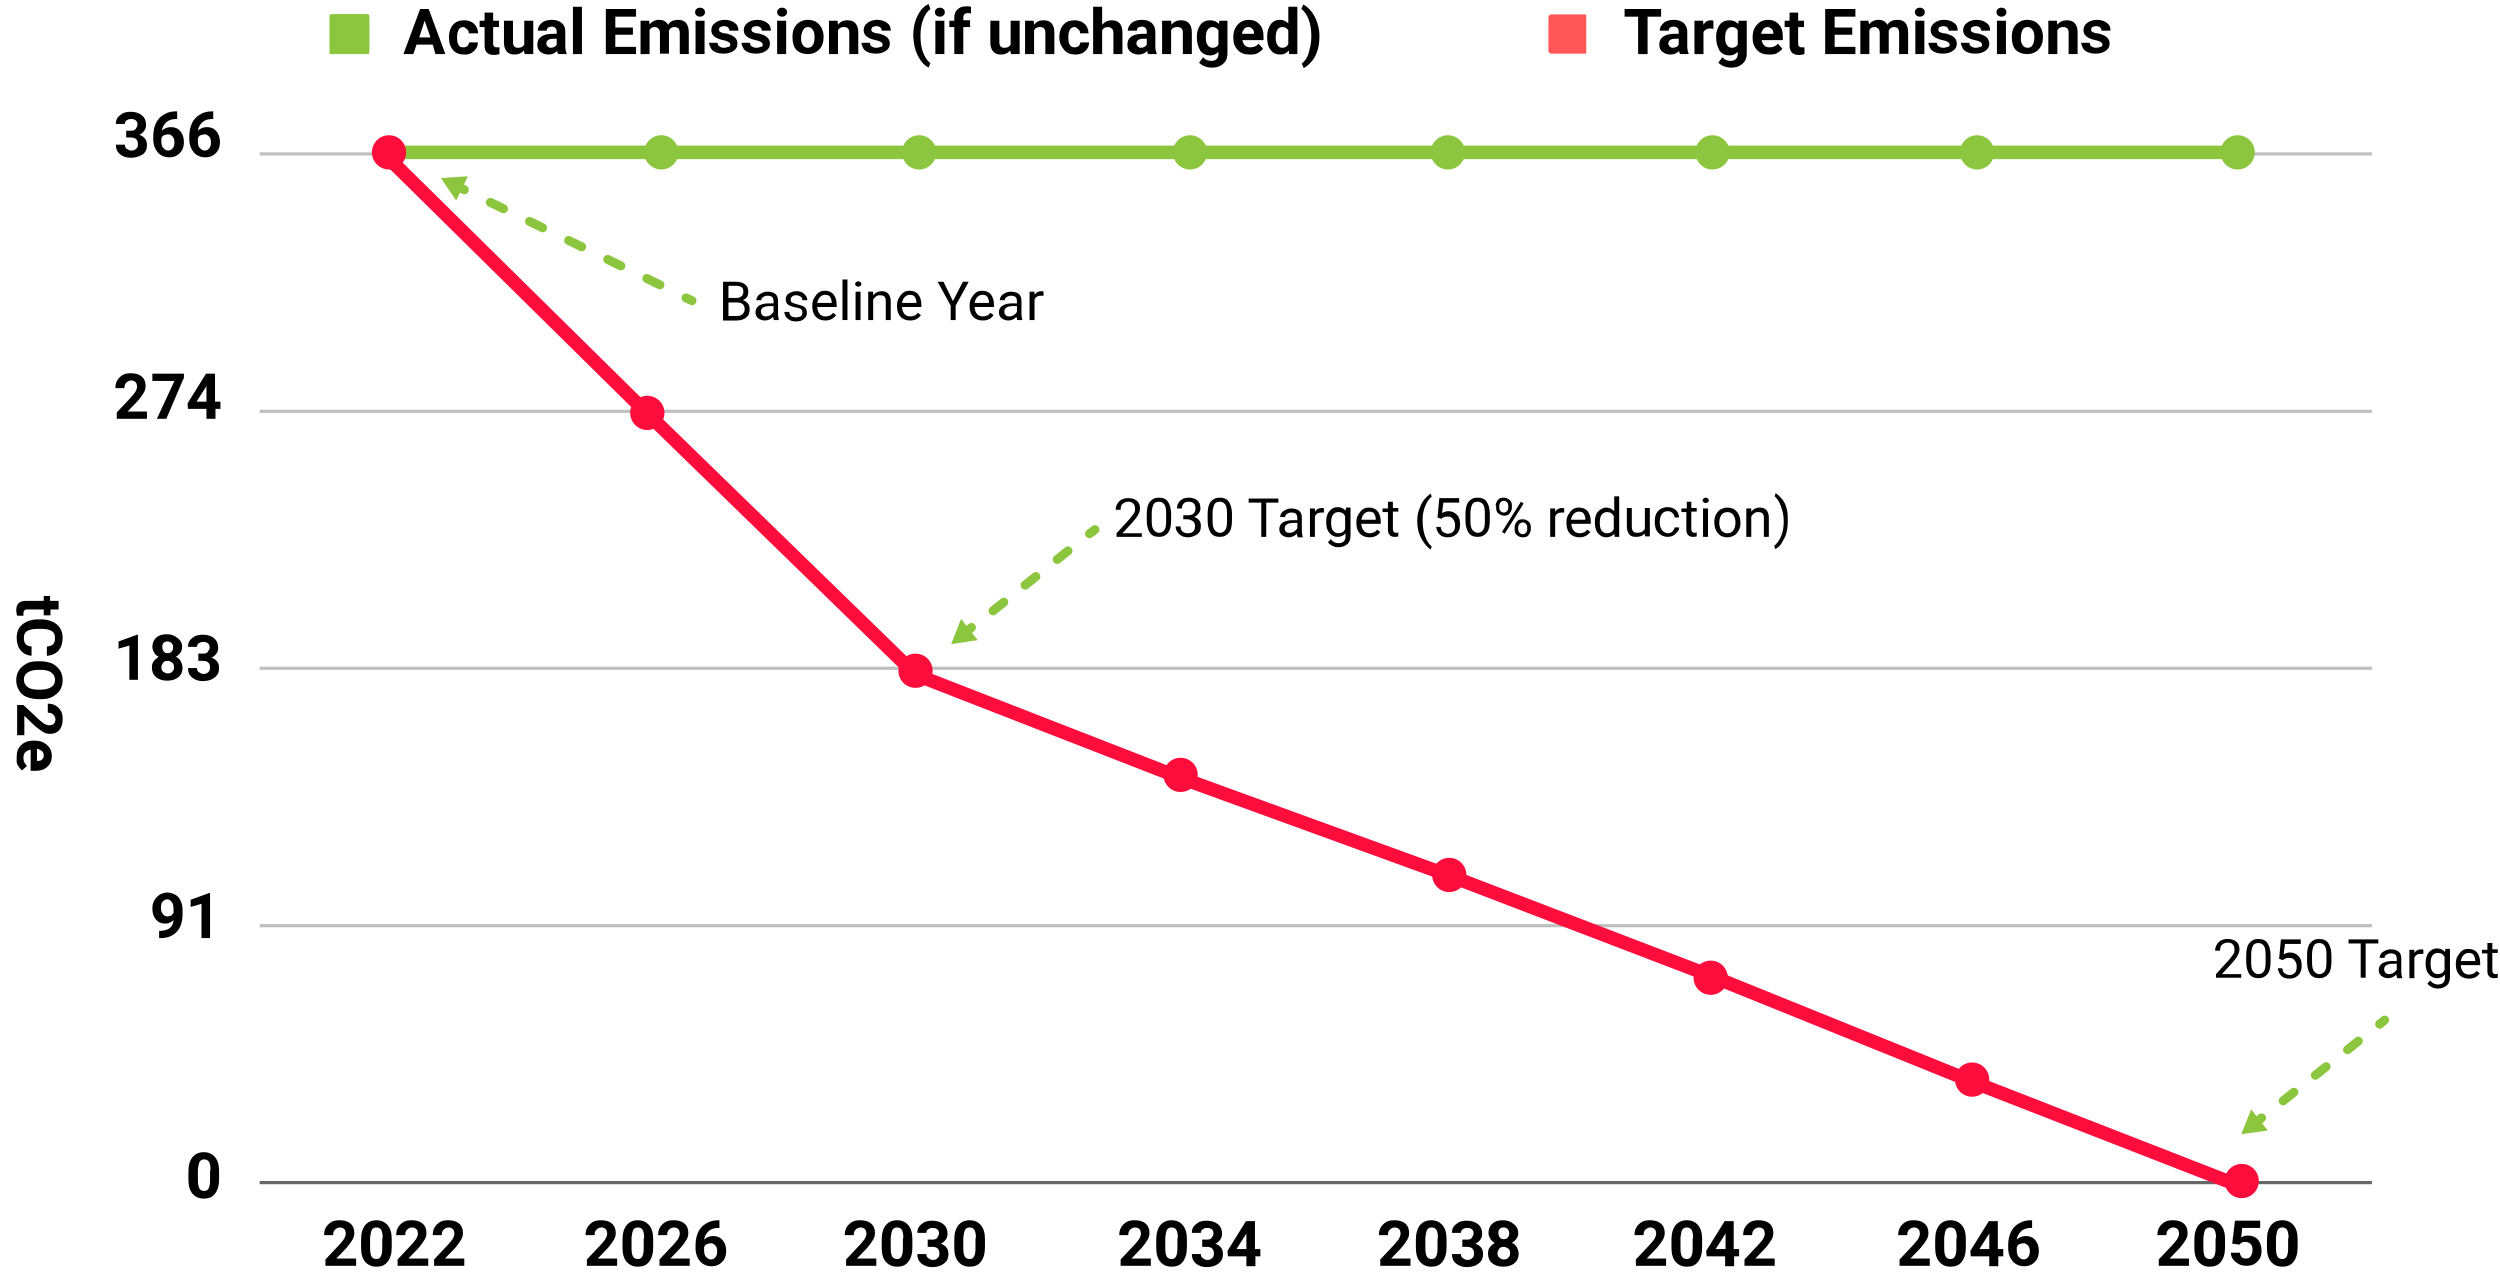 <?xml version="1.0" encoding="utf-8"?>
<!-- Generator: Adobe Illustrator 27.8.0, SVG Export Plug-In . SVG Version: 6.00 Build 0)  -->
<svg version="1.1" id="Layer_1" xmlns="http://www.w3.org/2000/svg" xmlns:xlink="http://www.w3.org/1999/xlink" x="0px" y="0px"
	 viewBox="0 0 554.6 284.6" style="enable-background:new 0 0 554.6 284.6;" xml:space="preserve">
<style type="text/css">
	.st0{clip-path:url(#SVGID_00000129205069179126674780000011181541383653866899_);}
	.st1{clip-path:url(#SVGID_00000152958026952634485590000002373328133473192085_);fill:#8CC63E;}
	.st2{clip-path:url(#SVGID_00000124135653323720377950000018143699262826100656_);}
	.st3{clip-path:url(#SVGID_00000019669666740392046280000006043164250533621924_);fill:#FF5757;}
	.st4{opacity:0.247;clip-path:url(#SVGID_00000015355225827134922830000001727596740912094855_);enable-background:new    ;}
	.st5{clip-path:url(#SVGID_00000170271561730935747800000014626210505486963129_);}
	.st6{opacity:0.247;clip-path:url(#SVGID_00000036956415351895079310000010410542849432576400_);enable-background:new    ;}
	.st7{clip-path:url(#SVGID_00000018950469769146036980000014678795733219928462_);}
	.st8{opacity:0.247;clip-path:url(#SVGID_00000029742598877762167060000002282820552944790450_);enable-background:new    ;}
	.st9{clip-path:url(#SVGID_00000062169970333986966040000013318784869905795765_);}
	.st10{opacity:0.247;clip-path:url(#SVGID_00000038395492443700602400000012144564097290491009_);enable-background:new    ;}
	.st11{clip-path:url(#SVGID_00000067934534799192014160000002449080973779419783_);}
	.st12{opacity:0.6;clip-path:url(#SVGID_00000120527503974489309920000007278486003211232649_);enable-background:new    ;}
	.st13{clip-path:url(#SVGID_00000080185164411853738170000006611382197476328338_);}
	.st14{fill:#8CC63E;}
	.st15{fill:none;stroke:#8CC63E;stroke-width:3;}
	.st16{fill:#FC0D3B;}
	.st17{fill:none;stroke:#FC0D3B;stroke-width:3;stroke-miterlimit:10;}
	.st18{fill:none;stroke:#8CC63E;stroke-width:2;stroke-linecap:round;stroke-linejoin:round;}
	.st19{fill:none;stroke:#8CC63E;stroke-width:2;stroke-linecap:round;stroke-linejoin:round;stroke-dasharray:3.216,6.431;}
	.st20{fill:none;stroke:#8CC63E;stroke-width:2;stroke-linecap:round;stroke-linejoin:round;stroke-dasharray:3.039,6.077;}
</style>
<g>
	<g>
		<g>
			<g>
				<defs>
					<rect id="SVGID_1_" x="73.1" y="3.2" width="8.8" height="8.8"/>
				</defs>
				<use xlink:href="#SVGID_1_"  style="overflow:visible;fill:#8CC63E;"/>
				<clipPath id="SVGID_00000127737921778482731140000013013485909498320032_">
					<use xlink:href="#SVGID_1_"  style="overflow:visible;"/>
				</clipPath>
				<g style="clip-path:url(#SVGID_00000127737921778482731140000013013485909498320032_);">
					<defs>
						<path id="SVGID_00000091726746585109398640000010230042976116533931_" d="M81.9,11.2V3.9c0-0.4-0.3-0.7-0.7-0.7h-7.3
							c-0.4,0-0.7,0.3-0.7,0.7v7.3c0,0.4,0.3,0.7,0.7,0.7h7.3C81.5,12,81.9,11.7,81.9,11.2"/>
					</defs>
					<use xlink:href="#SVGID_00000091726746585109398640000010230042976116533931_"  style="overflow:visible;fill:#8CC63E;"/>
					<clipPath id="SVGID_00000026874161937916327760000003320867368465625261_">
						<use xlink:href="#SVGID_00000091726746585109398640000010230042976116533931_"  style="overflow:visible;"/>
					</clipPath>
					
						<rect x="73.1" y="3.2" style="clip-path:url(#SVGID_00000026874161937916327760000003320867368465625261_);fill:#8CC63E;" width="278.8" height="8.8"/>
				</g>
			</g>
		</g>
	</g>
</g>
<g>
	<g>
		<g>
			<g>
				<defs>
					<rect id="SVGID_00000147899094466669173360000008522432229344668800_" x="343.2" y="3.2" width="9.5" height="8.8"/>
				</defs>
				<clipPath id="SVGID_00000171709904697876310820000008276807307621716128_">
					<use xlink:href="#SVGID_00000147899094466669173360000008522432229344668800_"  style="overflow:visible;"/>
				</clipPath>
				<g style="clip-path:url(#SVGID_00000171709904697876310820000008276807307621716128_);">
					<defs>
						<path id="SVGID_00000178923203048602115760000003245492171144835231_" d="M352.2,11.2V3.9c0-0.4-0.3-0.7-0.7-0.7h-7.3
							c-0.4,0-0.7,0.3-0.7,0.7v7.3c0,0.4,0.3,0.7,0.7,0.7h7.3C351.9,12,352.2,11.7,352.2,11.2"/>
					</defs>
					<clipPath id="SVGID_00000005961386295497107540000006268389089089487550_">
						<use xlink:href="#SVGID_00000178923203048602115760000003245492171144835231_"  style="overflow:visible;"/>
					</clipPath>
					
						<rect x="73.1" y="3.2" style="clip-path:url(#SVGID_00000005961386295497107540000006268389089089487550_);fill:#FF5757;" width="278.8" height="8.8"/>
				</g>
			</g>
		</g>
	</g>
</g>
<g>
	<defs>
		<rect id="SVGID_00000060752651250924863880000006890978055339821749_" x="57.6" y="33.8" width="468.7" height="0.7"/>
	</defs>
	<clipPath id="SVGID_00000074435490115338022790000004888656290844395931_">
		<use xlink:href="#SVGID_00000060752651250924863880000006890978055339821749_"  style="overflow:visible;"/>
	</clipPath>
	<g style="opacity:0.247;clip-path:url(#SVGID_00000074435490115338022790000004888656290844395931_);enable-background:new    ;">
		<g>
			<defs>
				<rect id="SVGID_00000139976402971090966670000016272931154892694171_" x="57.5" y="33.7" width="468.7" height="1"/>
			</defs>
			<clipPath id="SVGID_00000147900380006018066500000006603409381128927403_">
				<use xlink:href="#SVGID_00000139976402971090966670000016272931154892694171_"  style="overflow:visible;"/>
			</clipPath>
			
				<rect x="57.6" y="33.8" style="clip-path:url(#SVGID_00000147900380006018066500000006603409381128927403_);" width="468.6" height="229.2"/>
		</g>
	</g>
</g>
<g>
	<defs>
		<rect id="SVGID_00000075848754001973769200000015789793292434011823_" x="57.6" y="90.9" width="468.7" height="0.7"/>
	</defs>
	<clipPath id="SVGID_00000034080755886254167880000017032044968951071663_">
		<use xlink:href="#SVGID_00000075848754001973769200000015789793292434011823_"  style="overflow:visible;"/>
	</clipPath>
	<g style="opacity:0.247;clip-path:url(#SVGID_00000034080755886254167880000017032044968951071663_);enable-background:new    ;">
		<g>
			<defs>
				<rect id="SVGID_00000098926726848040043310000016093276158656773766_" x="57.5" y="90.6" width="468.7" height="1.2"/>
			</defs>
			<clipPath id="SVGID_00000067215230805306067960000007042621634341969583_">
				<use xlink:href="#SVGID_00000098926726848040043310000016093276158656773766_"  style="overflow:visible;"/>
			</clipPath>
			
				<rect x="57.6" y="33.8" style="clip-path:url(#SVGID_00000067215230805306067960000007042621634341969583_);" width="468.6" height="229.2"/>
		</g>
	</g>
</g>
<g>
	<defs>
		<rect id="SVGID_00000108285057942517284820000006499446834140090293_" x="57.6" y="147.9" width="468.7" height="0.7"/>
	</defs>
	<clipPath id="SVGID_00000160886344321976653620000006236554406287043230_">
		<use xlink:href="#SVGID_00000108285057942517284820000006499446834140090293_"  style="overflow:visible;"/>
	</clipPath>
	<g style="opacity:0.247;clip-path:url(#SVGID_00000160886344321976653620000006236554406287043230_);enable-background:new    ;">
		<g>
			<defs>
				<rect id="SVGID_00000062162376367996262190000011797466617975967636_" x="57.5" y="147.7" width="468.7" height="1"/>
			</defs>
			<clipPath id="SVGID_00000038380827652877502470000001168651434330939061_">
				<use xlink:href="#SVGID_00000062162376367996262190000011797466617975967636_"  style="overflow:visible;"/>
			</clipPath>
			
				<rect x="57.6" y="33.8" style="clip-path:url(#SVGID_00000038380827652877502470000001168651434330939061_);" width="468.6" height="229.2"/>
		</g>
	</g>
</g>
<g>
	<defs>
		<rect id="SVGID_00000016790206268947210110000014005812666697108911_" x="57.6" y="205" width="468.7" height="0.7"/>
	</defs>
	<clipPath id="SVGID_00000021817403985649030390000001991612201887960234_">
		<use xlink:href="#SVGID_00000016790206268947210110000014005812666697108911_"  style="overflow:visible;"/>
	</clipPath>
	<g style="opacity:0.247;clip-path:url(#SVGID_00000021817403985649030390000001991612201887960234_);enable-background:new    ;">
		<g>
			<defs>
				<rect id="SVGID_00000180328365757324428980000012258835419005695117_" x="57.5" y="204.9" width="468.7" height="1"/>
			</defs>
			<clipPath id="SVGID_00000073702070519253793060000018111409100662150795_">
				<use xlink:href="#SVGID_00000180328365757324428980000012258835419005695117_"  style="overflow:visible;"/>
			</clipPath>
			
				<rect x="57.6" y="33.8" style="clip-path:url(#SVGID_00000073702070519253793060000018111409100662150795_);" width="468.6" height="229.2"/>
		</g>
	</g>
</g>
<g>
	<defs>
		<rect id="SVGID_00000152253815781349588880000009653714035495676844_" x="57.6" y="262" width="468.7" height="0.7"/>
	</defs>
	<clipPath id="SVGID_00000150817034707454005450000008869668776171668871_">
		<use xlink:href="#SVGID_00000152253815781349588880000009653714035495676844_"  style="overflow:visible;"/>
	</clipPath>
	<g style="opacity:0.6;clip-path:url(#SVGID_00000150817034707454005450000008869668776171668871_);enable-background:new    ;">
		<g>
			<defs>
				<rect id="SVGID_00000164499508542720745930000001791986976495659905_" x="57.5" y="262" width="468.7" height="1"/>
			</defs>
			<clipPath id="SVGID_00000017493521453046705210000000284713413651759541_">
				<use xlink:href="#SVGID_00000164499508542720745930000001791986976495659905_"  style="overflow:visible;"/>
			</clipPath>
			
				<rect x="57.6" y="33.8" style="clip-path:url(#SVGID_00000017493521453046705210000000284713413651759541_);" width="468.6" height="229.2"/>
		</g>
	</g>
</g>
<g>
	<circle class="st14" cx="379.9" cy="33.8" r="3.8"/>
	<circle class="st14" cx="438.6" cy="33.8" r="3.8"/>
	<circle class="st14" cx="496.4" cy="33.8" r="3.8"/>
	<circle class="st14" cx="321.2" cy="33.8" r="3.8"/>
	<circle class="st14" cx="264" cy="33.8" r="3.8"/>
	<circle class="st14" cx="203.9" cy="33.8" r="3.8"/>
	<circle class="st14" cx="146.7" cy="33.8" r="3.8"/>
	<line class="st15" x1="85.1" y1="33.8" x2="496.4" y2="33.8"/>
	<circle class="st16" cx="86.3" cy="33.8" r="3.8"/>
</g>
<circle class="st16" cx="143.6" cy="91.6" r="3.8"/>
<circle class="st16" cx="203.1" cy="148.8" r="3.8"/>
<circle class="st16" cx="261.9" cy="171.9" r="3.8"/>
<circle class="st16" cx="321.5" cy="194.1" r="3.8"/>
<circle class="st16" cx="379.5" cy="216.9" r="3.8"/>
<circle class="st16" cx="437.5" cy="239.5" r="3.8"/>
<circle class="st16" cx="497.3" cy="262" r="3.8"/>
<polyline class="st17" points="86.9,35.8 144.3,92.4 203.2,149.7 262,172.6 321.1,194.1 379.3,216.4 438.9,240.5 497.4,263.3 "/>
<g>
	<g>
		<line class="st18" x1="101.7" y1="41.4" x2="103" y2="42.1"/>
		<line class="st19" x1="108.8" y1="44.9" x2="149.3" y2="64.6"/>
		<line class="st18" x1="152.2" y1="66.1" x2="153.5" y2="66.7"/>
		<g>
			<polygon class="st14" points="101.2,44.5 97.8,39.5 103.8,39.1 			"/>
		</g>
	</g>
</g>
<g>
	<g>
		<line class="st18" x1="214.4" y1="140.2" x2="215.5" y2="139.2"/>
		<line class="st20" x1="220.3" y1="135.5" x2="239.3" y2="120.3"/>
		<line class="st18" x1="241.7" y1="118.4" x2="242.9" y2="117.5"/>
		<g>
			<polygon class="st14" points="216.9,142 211,142.9 213.2,137.3 			"/>
		</g>
	</g>
</g>
<g>
	<path d="M160.4,71v-8.5h2.8c0.9,0,1.6,0.2,2.1,0.6s0.7,0.9,0.7,1.7c0,0.4-0.1,0.8-0.3,1.1s-0.5,0.5-0.9,0.7
		c0.5,0.1,0.8,0.4,1.1,0.7s0.4,0.8,0.4,1.3c0,0.8-0.2,1.4-0.7,1.8s-1.2,0.7-2.1,0.7H160.4z M161.6,66.1h1.7c0.5,0,0.9-0.1,1.2-0.4
		c0.3-0.2,0.4-0.6,0.4-1c0-0.5-0.1-0.8-0.4-1c-0.3-0.2-0.7-0.3-1.2-0.3h-1.7V66.1z M161.6,67v3.1h1.9c0.5,0,0.9-0.1,1.2-0.4
		s0.5-0.6,0.5-1.1c0-1-0.6-1.5-1.7-1.5H161.6z"/>
	<path d="M171.7,71c-0.1-0.1-0.1-0.3-0.2-0.7c-0.5,0.5-1.1,0.8-1.8,0.8c-0.6,0-1.1-0.2-1.5-0.5s-0.6-0.8-0.6-1.3
		c0-0.7,0.3-1.2,0.8-1.5s1.2-0.5,2.1-0.5h1.1v-0.5c0-0.4-0.1-0.7-0.3-0.9s-0.6-0.3-1-0.3c-0.4,0-0.7,0.1-1,0.3s-0.4,0.4-0.4,0.7
		h-1.1c0-0.3,0.1-0.6,0.3-0.9s0.5-0.5,0.9-0.7s0.8-0.3,1.3-0.3c0.7,0,1.3,0.2,1.7,0.5s0.6,0.9,0.6,1.5v2.9c0,0.6,0.1,1,0.2,1.4V71
		H171.7z M169.9,70.2c0.3,0,0.7-0.1,1-0.3s0.5-0.4,0.7-0.7v-1.3h-0.8c-1.3,0-2,0.4-2,1.2c0,0.3,0.1,0.6,0.3,0.8
		S169.5,70.2,169.9,70.2z"/>
	<path d="M178,69.3c0-0.3-0.1-0.5-0.3-0.7s-0.6-0.3-1.2-0.4s-1-0.3-1.3-0.4s-0.6-0.4-0.7-0.6s-0.2-0.5-0.2-0.8c0-0.5,0.2-1,0.7-1.3
		s1-0.5,1.7-0.5c0.7,0,1.3,0.2,1.7,0.6s0.7,0.8,0.7,1.4h-1.1c0-0.3-0.1-0.6-0.4-0.8s-0.6-0.3-1-0.3c-0.4,0-0.7,0.1-0.9,0.3
		s-0.3,0.4-0.3,0.7c0,0.3,0.1,0.5,0.3,0.6s0.6,0.3,1.1,0.4s1,0.3,1.3,0.4s0.6,0.4,0.7,0.6s0.2,0.5,0.2,0.9c0,0.6-0.2,1-0.7,1.4
		s-1,0.5-1.8,0.5c-0.5,0-1-0.1-1.3-0.3s-0.7-0.4-0.9-0.8s-0.3-0.7-0.3-1h1.1c0,0.4,0.2,0.7,0.4,0.9s0.6,0.3,1.1,0.3
		c0.4,0,0.7-0.1,1-0.2S178,69.6,178,69.3z"/>
	<path d="M183.1,71.1c-0.9,0-1.6-0.3-2.1-0.8s-0.8-1.3-0.8-2.3v-0.2c0-0.6,0.1-1.2,0.4-1.7s0.6-0.9,1-1.2s0.9-0.4,1.4-0.4
		c0.8,0,1.5,0.3,1.9,0.8s0.7,1.3,0.7,2.3v0.5h-4.3c0,0.6,0.2,1.1,0.5,1.5s0.8,0.6,1.3,0.6c0.4,0,0.7-0.1,1-0.2s0.5-0.4,0.7-0.6
		l0.7,0.5C184.9,70.7,184.1,71.1,183.1,71.1z M183,65.4c-0.4,0-0.8,0.2-1.1,0.5s-0.5,0.8-0.6,1.3h3.2v-0.1c0-0.6-0.2-1-0.4-1.3
		S183.4,65.4,183,65.4z"/>
	<path d="M188,71h-1.1v-9h1.1V71z"/>
	<path d="M189.7,63c0-0.2,0.1-0.3,0.2-0.4s0.3-0.2,0.5-0.2s0.4,0.1,0.5,0.2s0.2,0.3,0.2,0.4s-0.1,0.3-0.2,0.4s-0.3,0.2-0.5,0.2
		s-0.4-0.1-0.5-0.2S189.7,63.2,189.7,63z M190.9,71h-1.1v-6.3h1.1V71z"/>
	<path d="M193.7,64.7l0,0.8c0.5-0.6,1.1-0.9,1.9-0.9c1.3,0,2,0.8,2,2.3V71h-1.1v-4.2c0-0.5-0.1-0.8-0.3-1s-0.5-0.3-1-0.3
		c-0.4,0-0.7,0.1-0.9,0.3s-0.5,0.4-0.6,0.7V71h-1.1v-6.3H193.7z"/>
	<path d="M201.9,71.1c-0.9,0-1.6-0.3-2.1-0.8S199,69,199,68v-0.2c0-0.6,0.1-1.2,0.4-1.7s0.6-0.9,1-1.2s0.9-0.4,1.4-0.4
		c0.8,0,1.5,0.3,1.9,0.8s0.7,1.3,0.7,2.3v0.5h-4.3c0,0.6,0.2,1.1,0.5,1.5s0.8,0.6,1.3,0.6c0.4,0,0.7-0.1,1-0.2s0.5-0.4,0.7-0.6
		l0.7,0.5C203.7,70.7,203,71.1,201.9,71.1z M201.8,65.4c-0.4,0-0.8,0.2-1.1,0.5s-0.5,0.8-0.6,1.3h3.2v-0.1c0-0.6-0.2-1-0.4-1.3
		S202.2,65.4,201.8,65.4z"/>
	<path d="M211.4,66.8l2.2-4.3h1.3l-2.9,5.3V71h-1.1v-3.2l-2.9-5.3h1.3L211.4,66.8z"/>
	<path d="M218,71.1c-0.9,0-1.6-0.3-2.1-0.8s-0.8-1.3-0.8-2.3v-0.2c0-0.6,0.1-1.2,0.4-1.7s0.6-0.9,1-1.2s0.9-0.4,1.4-0.4
		c0.8,0,1.5,0.3,1.9,0.8s0.7,1.3,0.7,2.3v0.5h-4.3c0,0.6,0.2,1.1,0.5,1.5s0.8,0.6,1.3,0.6c0.4,0,0.7-0.1,1-0.2s0.5-0.4,0.7-0.6
		l0.7,0.5C219.9,70.7,219.1,71.1,218,71.1z M217.9,65.4c-0.4,0-0.8,0.2-1.1,0.5s-0.5,0.8-0.6,1.3h3.2v-0.1c0-0.6-0.2-1-0.4-1.3
		S218.4,65.4,217.9,65.4z"/>
	<path d="M225.7,71c-0.1-0.1-0.1-0.3-0.2-0.7c-0.5,0.5-1.1,0.8-1.8,0.8c-0.6,0-1.1-0.2-1.5-0.5s-0.6-0.8-0.6-1.3
		c0-0.7,0.3-1.2,0.8-1.5s1.2-0.5,2.1-0.5h1.1v-0.5c0-0.4-0.1-0.7-0.3-0.9s-0.6-0.3-1-0.3c-0.4,0-0.7,0.1-1,0.3s-0.4,0.4-0.4,0.7
		h-1.1c0-0.3,0.1-0.6,0.3-0.9s0.5-0.5,0.9-0.7s0.8-0.3,1.3-0.3c0.7,0,1.3,0.2,1.7,0.5s0.6,0.9,0.6,1.5v2.9c0,0.6,0.1,1,0.2,1.4V71
		H225.7z M223.9,70.2c0.3,0,0.7-0.1,1-0.3s0.5-0.4,0.7-0.7v-1.3h-0.8c-1.3,0-2,0.4-2,1.2c0,0.3,0.1,0.6,0.3,0.8
		S223.5,70.2,223.9,70.2z"/>
	<path d="M231.4,65.6c-0.2,0-0.3,0-0.5,0c-0.7,0-1.2,0.3-1.4,0.9V71h-1.1v-6.3h1.1l0,0.7c0.4-0.6,0.9-0.8,1.5-0.8
		c0.2,0,0.4,0,0.5,0.1V65.6z"/>
</g>
<g>
	<path d="M253.3,119.1h-5.6v-0.8l3-3.3c0.4-0.5,0.7-0.9,0.9-1.2s0.2-0.6,0.2-1c0-0.4-0.1-0.8-0.4-1.1s-0.6-0.4-1.1-0.4
		c-0.5,0-1,0.2-1.3,0.5s-0.4,0.7-0.4,1.3h-1.1c0-0.8,0.3-1.4,0.8-1.9s1.2-0.7,2-0.7c0.8,0,1.4,0.2,1.9,0.6s0.7,1,0.7,1.7
		c0,0.8-0.5,1.8-1.6,3l-2.3,2.5h4.3V119.1z"/>
	<path d="M259.8,115.4c0,1.3-0.2,2.2-0.7,2.8s-1.1,0.9-2,0.9c-0.9,0-1.6-0.3-2-0.9s-0.7-1.5-0.7-2.7v-1.4c0-1.3,0.2-2.2,0.7-2.8
		s1.1-0.9,2-0.9c0.9,0,1.6,0.3,2,0.9s0.7,1.5,0.7,2.7V115.4z M258.7,113.9c0-0.9-0.1-1.6-0.4-2s-0.7-0.6-1.2-0.6
		c-0.6,0-1,0.2-1.2,0.6s-0.4,1.1-0.4,1.9v1.7c0,0.9,0.1,1.6,0.4,2s0.7,0.7,1.2,0.7c0.5,0,0.9-0.2,1.2-0.6s0.4-1.1,0.4-2V113.9z"/>
	<path d="M262.8,114.3h0.8c0.5,0,0.9-0.1,1.2-0.4s0.4-0.6,0.4-1.1c0-1-0.5-1.5-1.5-1.5c-0.5,0-0.8,0.1-1.1,0.4s-0.4,0.6-0.4,1.1
		h-1.1c0-0.7,0.2-1.2,0.7-1.7s1.1-0.7,1.9-0.7c0.8,0,1.4,0.2,1.9,0.6s0.7,1,0.7,1.8c0,0.4-0.1,0.7-0.4,1.1s-0.6,0.6-1,0.8
		c0.5,0.1,0.8,0.4,1.1,0.7s0.4,0.8,0.4,1.3c0,0.8-0.2,1.4-0.8,1.8s-1.2,0.7-2,0.7s-1.5-0.2-2-0.7s-0.8-1-0.8-1.7h1.1
		c0,0.4,0.1,0.8,0.4,1.1s0.7,0.4,1.2,0.4c0.5,0,0.9-0.1,1.2-0.4s0.4-0.7,0.4-1.2c0-0.5-0.2-0.9-0.5-1.1s-0.7-0.4-1.3-0.4h-0.8V114.3
		z"/>
	<path d="M273.3,115.4c0,1.3-0.2,2.2-0.7,2.8s-1.1,0.9-2,0.9c-0.9,0-1.6-0.3-2-0.9s-0.7-1.5-0.7-2.7v-1.4c0-1.3,0.2-2.2,0.7-2.8
		s1.1-0.9,2-0.9c0.9,0,1.6,0.3,2,0.9s0.7,1.5,0.7,2.7V115.4z M272.2,113.9c0-0.9-0.1-1.6-0.4-2s-0.7-0.6-1.2-0.6
		c-0.6,0-1,0.2-1.2,0.6s-0.4,1.1-0.4,1.9v1.7c0,0.9,0.1,1.6,0.4,2s0.7,0.7,1.2,0.7c0.5,0,0.9-0.2,1.2-0.6s0.4-1.1,0.4-2V113.9z"/>
	<path d="M283.6,111.5h-2.7v7.6h-1.1v-7.6H277v-0.9h6.6V111.5z"/>
	<path d="M287.9,119.1c-0.1-0.1-0.1-0.3-0.2-0.7c-0.5,0.5-1.1,0.8-1.8,0.8c-0.6,0-1.1-0.2-1.5-0.5s-0.6-0.8-0.6-1.3
		c0-0.7,0.3-1.2,0.8-1.5s1.2-0.5,2.1-0.5h1.1v-0.5c0-0.4-0.1-0.7-0.3-0.9s-0.6-0.3-1-0.3c-0.4,0-0.7,0.1-1,0.3s-0.4,0.4-0.4,0.7
		h-1.1c0-0.3,0.1-0.6,0.3-0.9s0.5-0.5,0.9-0.7s0.8-0.3,1.3-0.3c0.7,0,1.3,0.2,1.7,0.5s0.6,0.9,0.6,1.5v2.9c0,0.6,0.1,1,0.2,1.4v0.1
		H287.9z M286.1,118.2c0.3,0,0.7-0.1,1-0.3s0.5-0.4,0.7-0.7V116h-0.8c-1.3,0-2,0.4-2,1.2c0,0.3,0.1,0.6,0.3,0.8
		S285.8,118.2,286.1,118.2z"/>
	<path d="M293.6,113.7c-0.2,0-0.3,0-0.5,0c-0.7,0-1.2,0.3-1.4,0.9v4.5h-1.1v-6.3h1.1l0,0.7c0.4-0.6,0.9-0.8,1.5-0.8
		c0.2,0,0.4,0,0.5,0.1V113.7z"/>
	<path d="M294.2,115.8c0-1,0.2-1.8,0.7-2.4s1.1-0.9,1.8-0.9c0.8,0,1.4,0.3,1.8,0.8l0.1-0.7h1v6.2c0,0.8-0.2,1.5-0.7,1.9
		s-1.1,0.7-2,0.7c-0.5,0-0.9-0.1-1.3-0.3s-0.8-0.5-1-0.8l0.6-0.7c0.5,0.6,1,0.9,1.7,0.9c0.5,0,0.9-0.1,1.2-0.4s0.4-0.7,0.4-1.3v-0.5
		c-0.4,0.5-1,0.8-1.8,0.8c-0.7,0-1.3-0.3-1.8-0.9S294.2,116.9,294.2,115.8z M295.3,116c0,0.7,0.1,1.3,0.4,1.7s0.7,0.6,1.2,0.6
		c0.7,0,1.2-0.3,1.5-0.9v-2.9c-0.3-0.6-0.8-0.9-1.5-0.9c-0.5,0-0.9,0.2-1.2,0.6S295.3,115.2,295.3,116z"/>
	<path d="M303.8,119.2c-0.9,0-1.6-0.3-2.1-0.8s-0.8-1.3-0.8-2.3v-0.2c0-0.6,0.1-1.2,0.4-1.7s0.6-0.9,1-1.2s0.9-0.4,1.4-0.4
		c0.8,0,1.5,0.3,1.9,0.8s0.7,1.3,0.7,2.3v0.5H302c0,0.6,0.2,1.1,0.5,1.5s0.8,0.6,1.3,0.6c0.4,0,0.7-0.1,1-0.2s0.5-0.4,0.7-0.6
		l0.7,0.5C305.7,118.8,304.9,119.2,303.8,119.2z M303.7,113.5c-0.4,0-0.8,0.2-1.1,0.5s-0.5,0.8-0.6,1.3h3.2v-0.1
		c0-0.6-0.2-1-0.4-1.3S304.2,113.5,303.7,113.5z"/>
	<path d="M309,111.2v1.5h1.2v0.8H309v3.9c0,0.3,0.1,0.4,0.2,0.6c0.1,0.1,0.3,0.2,0.5,0.2c0.1,0,0.3,0,0.5-0.1v0.9
		c-0.3,0.1-0.6,0.1-0.8,0.1c-0.5,0-0.8-0.1-1.1-0.4s-0.4-0.7-0.4-1.2v-3.9h-1.2v-0.8h1.2v-1.5H309z"/>
	<path d="M314.4,115.6c0-0.9,0.1-1.7,0.4-2.5s0.6-1.6,1.1-2.2s1-1.1,1.5-1.4l0.2,0.7c-0.6,0.4-1,1.1-1.4,2s-0.6,1.9-0.6,3l0,0.5
		c0,1.5,0.3,2.8,0.8,3.9c0.3,0.7,0.7,1.2,1.2,1.6l-0.2,0.7c-0.5-0.3-1-0.8-1.5-1.5C314.9,119,314.4,117.5,314.4,115.6z"/>
	<path d="M318.9,114.8l0.4-4.3h4.4v1h-3.5l-0.3,2.3c0.4-0.2,0.9-0.4,1.4-0.4c0.8,0,1.4,0.3,1.9,0.8s0.7,1.2,0.7,2.1
		c0,0.9-0.2,1.6-0.7,2.1s-1.1,0.8-2,0.8c-0.8,0-1.4-0.2-1.8-0.6s-0.7-1-0.8-1.7h1c0.1,0.5,0.2,0.9,0.5,1.1s0.7,0.4,1.1,0.4
		c0.5,0,0.9-0.2,1.2-0.5s0.4-0.8,0.4-1.4c0-0.6-0.2-1-0.5-1.4s-0.7-0.5-1.2-0.5c-0.5,0-0.8,0.1-1.1,0.3l-0.3,0.2L318.9,114.8z"/>
	<path d="M330.5,115.4c0,1.3-0.2,2.2-0.7,2.8s-1.1,0.9-2,0.9c-0.9,0-1.6-0.3-2-0.9s-0.7-1.5-0.7-2.7v-1.4c0-1.3,0.2-2.2,0.7-2.8
		s1.1-0.9,2-0.9c0.9,0,1.6,0.3,2,0.9s0.7,1.5,0.7,2.7V115.4z M329.4,113.9c0-0.9-0.1-1.6-0.4-2s-0.7-0.6-1.2-0.6
		c-0.6,0-1,0.2-1.2,0.6s-0.4,1.1-0.4,1.9v1.7c0,0.9,0.1,1.6,0.4,2s0.7,0.7,1.2,0.7c0.5,0,0.9-0.2,1.2-0.6s0.4-1.1,0.4-2V113.9z"/>
	<path d="M331.8,112.2c0-0.5,0.2-0.9,0.5-1.3s0.7-0.5,1.3-0.5c0.5,0,0.9,0.2,1.3,0.5s0.5,0.8,0.5,1.3v0.4c0,0.5-0.2,0.9-0.5,1.3
		s-0.7,0.5-1.2,0.5c-0.5,0-0.9-0.2-1.3-0.5s-0.5-0.8-0.5-1.3V112.2z M332.6,112.6c0,0.3,0.1,0.6,0.3,0.8s0.4,0.3,0.7,0.3
		c0.3,0,0.5-0.1,0.7-0.3s0.3-0.5,0.3-0.8v-0.4c0-0.3-0.1-0.6-0.3-0.8c-0.2-0.2-0.4-0.3-0.7-0.3s-0.5,0.1-0.7,0.3
		c-0.2,0.2-0.3,0.5-0.3,0.8V112.6z M333.8,118.4l-0.6-0.4l4.2-6.7l0.6,0.4L333.8,118.4z M336,117c0-0.5,0.2-0.9,0.5-1.3
		s0.7-0.5,1.3-0.5s0.9,0.2,1.3,0.5s0.5,0.8,0.5,1.3v0.4c0,0.5-0.2,0.9-0.5,1.3s-0.7,0.5-1.3,0.5s-0.9-0.2-1.3-0.5s-0.5-0.8-0.5-1.3
		V117z M336.8,117.4c0,0.3,0.1,0.6,0.3,0.8s0.4,0.3,0.7,0.3c0.3,0,0.5-0.1,0.7-0.3s0.3-0.5,0.3-0.8V117c0-0.3-0.1-0.6-0.3-0.8
		c-0.2-0.2-0.4-0.3-0.7-0.3c-0.3,0-0.5,0.1-0.7,0.3c-0.2,0.2-0.3,0.5-0.3,0.8V117.4z"/>
	<path d="M346.9,113.7c-0.2,0-0.3,0-0.5,0c-0.7,0-1.2,0.3-1.4,0.9v4.5h-1.1v-6.3h1.1l0,0.7c0.4-0.6,0.9-0.8,1.5-0.8
		c0.2,0,0.4,0,0.5,0.1V113.7z"/>
	<path d="M350.4,119.2c-0.9,0-1.6-0.3-2.1-0.8s-0.8-1.3-0.8-2.3v-0.2c0-0.6,0.1-1.2,0.4-1.7s0.6-0.9,1-1.2s0.9-0.4,1.4-0.4
		c0.8,0,1.5,0.3,1.9,0.8s0.7,1.3,0.7,2.3v0.5h-4.3c0,0.6,0.2,1.1,0.5,1.5s0.8,0.6,1.3,0.6c0.4,0,0.7-0.1,1-0.2s0.5-0.4,0.7-0.6
		l0.7,0.5C352.2,118.8,351.4,119.2,350.4,119.2z M350.2,113.5c-0.4,0-0.8,0.2-1.1,0.5s-0.5,0.8-0.6,1.3h3.2v-0.1
		c0-0.6-0.2-1-0.4-1.3S350.7,113.5,350.2,113.5z"/>
	<path d="M353.8,115.8c0-1,0.2-1.8,0.7-2.3s1.1-0.9,1.8-0.9c0.7,0,1.3,0.3,1.8,0.8v-3.3h1.1v9h-1l-0.1-0.7c-0.4,0.5-1,0.8-1.8,0.8
		c-0.7,0-1.3-0.3-1.8-0.9S353.8,116.9,353.8,115.8L353.8,115.8z M354.9,116c0,0.7,0.1,1.3,0.4,1.7s0.7,0.6,1.2,0.6
		c0.7,0,1.2-0.3,1.5-0.9v-2.9c-0.3-0.6-0.8-0.9-1.5-0.9c-0.5,0-0.9,0.2-1.2,0.6S354.9,115.2,354.9,116z"/>
	<path d="M364.8,118.4c-0.4,0.5-1,0.7-1.9,0.7c-0.7,0-1.2-0.2-1.5-0.6s-0.5-1-0.5-1.7v-4.1h1.1v4.1c0,1,0.4,1.4,1.2,1.4
		c0.8,0,1.4-0.3,1.7-0.9v-4.6h1.1v6.3h-1L364.8,118.4z"/>
	<path d="M370,118.3c0.4,0,0.7-0.1,1-0.4s0.4-0.5,0.5-0.9h1c0,0.4-0.1,0.7-0.4,1s-0.5,0.6-0.9,0.8s-0.8,0.3-1.2,0.3
		c-0.9,0-1.5-0.3-2.1-0.9s-0.8-1.4-0.8-2.4v-0.2c0-0.6,0.1-1.2,0.3-1.6s0.6-0.9,1-1.1s0.9-0.4,1.5-0.4c0.7,0,1.3,0.2,1.8,0.6
		s0.7,1,0.8,1.7h-1c0-0.4-0.2-0.7-0.5-1s-0.6-0.4-1-0.4c-0.6,0-1,0.2-1.3,0.6s-0.5,1-0.5,1.7v0.2c0,0.7,0.2,1.3,0.5,1.7
		S369.5,118.3,370,118.3z"/>
	<path d="M375.2,111.2v1.5h1.2v0.8h-1.2v3.9c0,0.3,0.1,0.4,0.2,0.6c0.1,0.1,0.3,0.2,0.5,0.2c0.1,0,0.3,0,0.5-0.1v0.9
		c-0.3,0.1-0.6,0.1-0.8,0.1c-0.5,0-0.8-0.1-1.1-0.4s-0.4-0.7-0.4-1.2v-3.9H373v-0.8h1.2v-1.5H375.2z"/>
	<path d="M377.7,111c0-0.2,0.1-0.3,0.2-0.4s0.3-0.2,0.5-0.2s0.4,0.1,0.5,0.2s0.2,0.3,0.2,0.4s-0.1,0.3-0.2,0.4s-0.3,0.2-0.5,0.2
		s-0.4-0.1-0.5-0.2S377.7,111.2,377.7,111z M378.9,119.1h-1.1v-6.3h1.1V119.1z"/>
	<path d="M380.3,115.8c0-0.6,0.1-1.2,0.4-1.7s0.6-0.9,1-1.1s0.9-0.4,1.5-0.4c0.9,0,1.6,0.3,2.1,0.9s0.8,1.4,0.8,2.4v0.1
		c0,0.6-0.1,1.2-0.4,1.7s-0.6,0.9-1,1.1s-0.9,0.4-1.5,0.4c-0.9,0-1.6-0.3-2.1-0.9S380.3,116.9,380.3,115.8L380.3,115.8z M381.4,116
		c0,0.7,0.2,1.3,0.5,1.7s0.8,0.6,1.3,0.6c0.6,0,1-0.2,1.3-0.6s0.5-1,0.5-1.8c0-0.7-0.2-1.3-0.5-1.7s-0.8-0.6-1.3-0.6
		c-0.5,0-1,0.2-1.3,0.6S381.4,115.2,381.4,116z"/>
	<path d="M388.5,112.7l0,0.8c0.5-0.6,1.1-0.9,1.9-0.9c1.3,0,2,0.8,2,2.3v4.2h-1.1v-4.2c0-0.5-0.1-0.8-0.3-1s-0.5-0.3-1-0.3
		c-0.4,0-0.7,0.1-0.9,0.3s-0.5,0.4-0.6,0.7v4.5h-1.1v-6.3H388.5z"/>
	<path d="M396.6,115.7c0,0.9-0.1,1.7-0.3,2.5s-0.6,1.5-1,2.2s-1,1.2-1.5,1.4l-0.2-0.7c0.6-0.5,1.1-1.2,1.5-2.1s0.6-2,0.6-3.2v-0.2
		c0-0.8-0.1-1.6-0.3-2.3s-0.4-1.3-0.7-1.9s-0.7-1-1-1.3l0.2-0.7c0.5,0.3,1,0.8,1.5,1.4s0.8,1.4,1,2.2S396.6,114.7,396.6,115.7z"/>
</g>
<g>
	<path d="M79,280.8h-6.8v-1.4l3.2-3.4c0.4-0.5,0.8-0.9,1-1.3c0.2-0.4,0.3-0.7,0.3-1c0-0.4-0.1-0.8-0.3-1s-0.5-0.4-1-0.4
		c-0.4,0-0.8,0.2-1.1,0.5c-0.3,0.3-0.4,0.7-0.4,1.2h-2c0-0.6,0.1-1.2,0.4-1.7c0.3-0.5,0.7-0.9,1.2-1.2s1.1-0.4,1.8-0.4
		c1,0,1.8,0.2,2.4,0.7c0.6,0.5,0.9,1.2,0.9,2.1c0,0.5-0.1,1-0.4,1.5s-0.7,1.1-1.3,1.8l-2.3,2.4H79V280.8z"/>
	<path d="M86.9,276.7c0,1.4-0.3,2.4-0.9,3.2s-1.4,1.1-2.5,1.1c-1.1,0-1.9-0.4-2.5-1.1s-0.9-1.7-0.9-3.1V275c0-1.4,0.3-2.4,0.9-3.2
		c0.6-0.7,1.4-1.1,2.5-1.1s1.9,0.4,2.5,1.1s0.9,1.7,0.9,3.1V276.7z M84.9,274.7c0-0.8-0.1-1.4-0.3-1.8c-0.2-0.4-0.6-0.6-1.1-0.6
		c-0.5,0-0.8,0.2-1,0.5c-0.2,0.4-0.3,0.9-0.4,1.7v2.4c0,0.8,0.1,1.4,0.3,1.8c0.2,0.4,0.6,0.6,1.1,0.6c0.5,0,0.8-0.2,1-0.6
		s0.3-1,0.3-1.7V274.7z"/>
	<path d="M95,280.8h-6.8v-1.4l3.2-3.4c0.4-0.5,0.8-0.9,1-1.3c0.2-0.4,0.3-0.7,0.3-1c0-0.4-0.1-0.8-0.3-1s-0.5-0.4-1-0.4
		c-0.4,0-0.8,0.2-1.1,0.5c-0.3,0.3-0.4,0.7-0.4,1.2h-2c0-0.6,0.1-1.2,0.4-1.7c0.3-0.5,0.7-0.9,1.2-1.2s1.1-0.4,1.8-0.4
		c1,0,1.8,0.2,2.4,0.7c0.6,0.5,0.9,1.2,0.9,2.1c0,0.5-0.1,1-0.4,1.5s-0.7,1.1-1.3,1.8l-2.3,2.4H95V280.8z"/>
	<path d="M103.1,280.8h-6.8v-1.4l3.2-3.4c0.4-0.5,0.8-0.9,1-1.3c0.2-0.4,0.3-0.7,0.3-1c0-0.4-0.1-0.8-0.3-1s-0.5-0.4-1-0.4
		c-0.4,0-0.8,0.2-1.1,0.5c-0.3,0.3-0.4,0.7-0.4,1.2h-2c0-0.6,0.1-1.2,0.4-1.7c0.3-0.5,0.7-0.9,1.2-1.2s1.1-0.4,1.8-0.4
		c1,0,1.8,0.2,2.4,0.7c0.6,0.5,0.9,1.2,0.9,2.1c0,0.5-0.1,1-0.4,1.5s-0.7,1.1-1.3,1.8l-2.3,2.4h4.3V280.8z"/>
</g>
<g>
	<path d="M96,9.9h-3.6L91.7,12h-2.2l3.7-10h1.9l3.7,10h-2.2L96,9.9z M93,8.3h2.5l-1.3-3.7L93,8.3z"/>
	<path d="M102.8,10.5c0.4,0,0.7-0.1,0.9-0.3s0.3-0.5,0.4-0.8h1.9c0,0.5-0.1,1-0.4,1.4s-0.6,0.7-1.1,1s-1,0.3-1.5,0.3
		c-1.1,0-1.9-0.3-2.5-1s-0.9-1.6-0.9-2.8V8.2c0-1.1,0.3-2,0.9-2.7s1.4-1,2.5-1c0.9,0,1.7,0.3,2.2,0.8s0.8,1.2,0.9,2.1H104
		c0-0.4-0.1-0.7-0.4-0.9S103.1,6,102.8,6c-0.5,0-0.8,0.2-1,0.5s-0.4,0.9-0.4,1.6v0.2c0,0.8,0.1,1.3,0.3,1.6
		C101.9,10.4,102.3,10.5,102.8,10.5z"/>
	<path d="M109.4,2.8v1.8h1.3V6h-1.3v3.7c0,0.3,0.1,0.5,0.2,0.6s0.3,0.2,0.6,0.2c0.2,0,0.4,0,0.6,0v1.5c-0.4,0.1-0.8,0.2-1.2,0.2
		c-1.4,0-2.1-0.7-2.1-2.1V6h-1.1V4.6h1.1V2.8H109.4z"/>
	<path d="M116.2,11.2c-0.5,0.6-1.2,0.9-2,0.9c-0.8,0-1.4-0.2-1.8-0.7s-0.6-1.1-0.6-2V4.6h2v4.8c0,0.8,0.4,1.2,1.1,1.2
		c0.7,0,1.1-0.2,1.4-0.7V4.6h2V12h-1.9L116.2,11.2z"/>
	<path d="M123.8,12c-0.1-0.2-0.2-0.4-0.2-0.7c-0.5,0.5-1.1,0.8-1.9,0.8c-0.7,0-1.3-0.2-1.8-0.6s-0.7-0.9-0.7-1.6
		c0-0.8,0.3-1.4,0.9-1.8s1.4-0.6,2.5-0.6h0.9V7c0-0.3-0.1-0.6-0.3-0.8s-0.5-0.3-0.8-0.3c-0.3,0-0.6,0.1-0.8,0.2s-0.3,0.4-0.3,0.7h-2
		c0-0.4,0.1-0.8,0.4-1.2s0.6-0.7,1.1-0.9s1-0.3,1.6-0.3c0.9,0,1.6,0.2,2.2,0.7s0.8,1.1,0.8,1.9v3.2c0,0.7,0.1,1.2,0.3,1.6V12H123.8z
		 M122.2,10.6c0.3,0,0.6-0.1,0.8-0.2s0.4-0.3,0.5-0.5V8.6h-0.7c-1,0-1.5,0.3-1.6,1l0,0.1c0,0.2,0.1,0.4,0.3,0.6
		S121.9,10.6,122.2,10.6z"/>
	<path d="M129.1,12h-2V1.5h2V12z"/>
	<path d="M140.4,7.7h-3.9v2.7h4.6V12h-6.7V2h6.7v1.7h-4.6v2.4h3.9V7.7z"/>
	<path d="M144,4.6l0.1,0.8c0.5-0.6,1.2-1,2.1-1c1,0,1.6,0.4,2,1.1c0.5-0.8,1.3-1.1,2.2-1.1c0.8,0,1.4,0.2,1.8,0.7s0.6,1.2,0.6,2.1
		V12h-2V7.3c0-0.4-0.1-0.7-0.2-0.9S150.1,6,149.6,6c-0.6,0-1,0.3-1.2,0.8l0,5.1h-2V7.3c0-0.4-0.1-0.7-0.3-0.9S145.7,6,145.3,6
		c-0.6,0-1,0.2-1.2,0.7V12h-2V4.6H144z"/>
	<path d="M154.2,2.7c0-0.3,0.1-0.5,0.3-0.7s0.5-0.3,0.8-0.3c0.3,0,0.6,0.1,0.8,0.3s0.3,0.4,0.3,0.7c0,0.3-0.1,0.5-0.3,0.7
		c-0.2,0.2-0.5,0.3-0.8,0.3s-0.6-0.1-0.8-0.3S154.2,3,154.2,2.7z M156.3,12h-2V4.6h2V12z"/>
	<path d="M162,9.9c0-0.2-0.1-0.4-0.4-0.6c-0.2-0.1-0.6-0.3-1.2-0.4c-1.8-0.4-2.6-1.1-2.6-2.2c0-0.7,0.3-1.2,0.8-1.6
		c0.5-0.4,1.3-0.7,2.1-0.7c0.9,0,1.7,0.2,2.3,0.7c0.6,0.4,0.8,1,0.8,1.7h-2c0-0.3-0.1-0.5-0.3-0.7s-0.5-0.3-0.9-0.3
		c-0.3,0-0.6,0.1-0.8,0.2s-0.3,0.3-0.3,0.6c0,0.2,0.1,0.4,0.3,0.5c0.2,0.1,0.6,0.3,1,0.3s0.9,0.2,1.2,0.3c1,0.4,1.6,1,1.6,2
		c0,0.7-0.3,1.2-0.9,1.6s-1.3,0.6-2.2,0.6c-0.6,0-1.2-0.1-1.7-0.3c-0.5-0.2-0.9-0.5-1.1-0.9s-0.4-0.8-0.4-1.2h1.9
		c0,0.4,0.1,0.6,0.4,0.8s0.6,0.3,1,0.3c0.4,0,0.7-0.1,0.9-0.2C161.9,10.4,162,10.2,162,9.9z"/>
	<path d="M169.2,9.9c0-0.2-0.1-0.4-0.4-0.6c-0.2-0.1-0.6-0.3-1.2-0.4c-1.8-0.4-2.6-1.1-2.6-2.2c0-0.7,0.3-1.2,0.8-1.6
		c0.5-0.4,1.3-0.7,2.1-0.7c0.9,0,1.7,0.2,2.3,0.7c0.6,0.4,0.8,1,0.8,1.7h-2c0-0.3-0.1-0.5-0.3-0.7s-0.5-0.3-0.9-0.3
		c-0.3,0-0.6,0.1-0.8,0.2s-0.3,0.3-0.3,0.6c0,0.2,0.1,0.4,0.3,0.5c0.2,0.1,0.6,0.3,1,0.3s0.9,0.2,1.2,0.3c1,0.4,1.6,1,1.6,2
		c0,0.7-0.3,1.2-0.9,1.6s-1.3,0.6-2.2,0.6c-0.6,0-1.2-0.1-1.7-0.3c-0.5-0.2-0.9-0.5-1.1-0.9s-0.4-0.8-0.4-1.2h1.9
		c0,0.4,0.1,0.6,0.4,0.8s0.6,0.3,1,0.3c0.4,0,0.7-0.1,0.9-0.2C169.1,10.4,169.2,10.2,169.2,9.9z"/>
	<path d="M172.4,2.7c0-0.3,0.1-0.5,0.3-0.7c0.2-0.2,0.5-0.3,0.8-0.3c0.3,0,0.6,0.1,0.8,0.3s0.3,0.4,0.3,0.7c0,0.3-0.1,0.5-0.3,0.7
		c-0.2,0.2-0.5,0.3-0.8,0.3s-0.6-0.1-0.8-0.3C172.5,3.2,172.4,3,172.4,2.7z M174.4,12h-2V4.6h2V12z"/>
	<path d="M175.8,8.2c0-0.7,0.1-1.4,0.4-2s0.7-1,1.2-1.3c0.5-0.3,1.1-0.5,1.8-0.5c1,0,1.8,0.3,2.4,0.9c0.6,0.6,1,1.4,1.1,2.5l0,0.5
		c0,1.1-0.3,2-1,2.7s-1.5,1-2.5,1s-1.9-0.3-2.6-1C176.1,10.4,175.8,9.5,175.8,8.2L175.8,8.2z M177.7,8.4c0,0.7,0.1,1.2,0.4,1.6
		c0.3,0.4,0.6,0.6,1.1,0.6c0.5,0,0.9-0.2,1.1-0.6c0.3-0.4,0.4-1,0.4-1.8c0-0.7-0.1-1.2-0.4-1.6S179.7,6,179.3,6
		c-0.5,0-0.9,0.2-1.1,0.6S177.7,7.6,177.7,8.4z"/>
	<path d="M185.8,4.6l0.1,0.9c0.5-0.7,1.2-1,2.1-1c0.8,0,1.4,0.2,1.8,0.7s0.6,1.1,0.6,2.1V12h-2V7.2c0-0.4-0.1-0.7-0.3-0.9
		S187.6,6,187.2,6c-0.6,0-1,0.2-1.3,0.7V12h-2V4.6H185.8z"/>
	<path d="M195.8,9.9c0-0.2-0.1-0.4-0.4-0.6c-0.2-0.1-0.6-0.3-1.2-0.4c-1.8-0.4-2.6-1.1-2.6-2.2c0-0.7,0.3-1.2,0.8-1.6
		c0.5-0.4,1.3-0.7,2.1-0.7c0.9,0,1.7,0.2,2.3,0.7c0.6,0.4,0.8,1,0.8,1.7h-2c0-0.3-0.1-0.5-0.3-0.7s-0.5-0.3-0.9-0.3
		c-0.3,0-0.6,0.1-0.8,0.2s-0.3,0.3-0.3,0.6c0,0.2,0.1,0.4,0.3,0.5c0.2,0.1,0.6,0.3,1,0.3s0.9,0.2,1.2,0.3c1,0.4,1.6,1,1.6,2
		c0,0.7-0.3,1.2-0.9,1.6s-1.3,0.6-2.2,0.6c-0.6,0-1.2-0.1-1.7-0.3c-0.5-0.2-0.9-0.5-1.1-0.9s-0.4-0.8-0.4-1.2h1.9
		c0,0.4,0.1,0.6,0.4,0.8s0.6,0.3,1,0.3c0.4,0,0.7-0.1,0.9-0.2C195.7,10.4,195.8,10.2,195.8,9.9z"/>
	<path d="M202.6,7.9c0-1,0.1-2,0.4-3s0.7-1.8,1.2-2.5s1.1-1.2,1.8-1.5l0.4,1.1c-0.7,0.5-1.2,1.3-1.6,2.3s-0.6,2.2-0.6,3.6v0.2
		c0,1.4,0.2,2.6,0.6,3.6s0.9,1.8,1.6,2.3l-0.4,1c-0.6-0.3-1.2-0.8-1.7-1.5c-0.5-0.7-0.9-1.5-1.2-2.4s-0.4-1.9-0.5-2.9V7.9z"/>
	<path d="M207.4,2.7c0-0.3,0.1-0.5,0.3-0.7c0.2-0.2,0.5-0.3,0.8-0.3c0.3,0,0.6,0.1,0.8,0.3s0.3,0.4,0.3,0.7c0,0.3-0.1,0.5-0.3,0.7
		c-0.2,0.2-0.5,0.3-0.8,0.3s-0.6-0.1-0.8-0.3C207.5,3.2,207.4,3,207.4,2.7z M209.5,12h-2V4.6h2V12z"/>
	<path d="M211.7,12V6h-1.1V4.6h1.1V4c0-0.8,0.2-1.5,0.7-1.9c0.5-0.5,1.1-0.7,2-0.7c0.3,0,0.6,0,1,0.1l0,1.5c-0.2,0-0.4-0.1-0.6-0.1
		c-0.7,0-1.1,0.3-1.1,1v0.6h1.5V6h-1.5V12H211.7z"/>
	<path d="M224.1,11.2c-0.5,0.6-1.2,0.9-2,0.9c-0.8,0-1.4-0.2-1.8-0.7c-0.4-0.5-0.6-1.1-0.6-2V4.6h2v4.8c0,0.8,0.4,1.2,1.1,1.2
		c0.7,0,1.1-0.2,1.4-0.7V4.6h2V12h-1.9L224.1,11.2z"/>
	<path d="M229.3,4.6l0.1,0.9c0.5-0.7,1.2-1,2.1-1c0.8,0,1.4,0.2,1.8,0.7s0.6,1.1,0.6,2.1V12h-2V7.2c0-0.4-0.1-0.7-0.3-0.9
		S231.1,6,230.7,6c-0.6,0-1,0.2-1.3,0.7V12h-2V4.6H229.3z"/>
	<path d="M238.4,10.5c0.4,0,0.7-0.1,0.9-0.3s0.3-0.5,0.4-0.8h1.9c0,0.5-0.1,1-0.4,1.4s-0.6,0.7-1.1,1c-0.5,0.2-1,0.3-1.5,0.3
		c-1.1,0-1.9-0.3-2.5-1S235,9.5,235,8.3V8.2c0-1.1,0.3-2,0.9-2.7s1.4-1,2.5-1c0.9,0,1.7,0.3,2.2,0.8c0.6,0.5,0.8,1.2,0.9,2.1h-1.9
		c0-0.4-0.1-0.7-0.4-0.9S238.8,6,238.4,6c-0.5,0-0.8,0.2-1,0.5c-0.2,0.3-0.4,0.9-0.4,1.6v0.2c0,0.8,0.1,1.3,0.3,1.6
		C237.6,10.4,237.9,10.5,238.4,10.5z"/>
	<path d="M244.6,5.4c0.5-0.6,1.2-0.9,2-0.9c1.6,0,2.4,0.9,2.4,2.8V12h-2V7.3c0-0.4-0.1-0.7-0.3-0.9S246.2,6,245.8,6
		c-0.6,0-1,0.2-1.3,0.7V12h-2V1.5h2V5.4z"/>
	<path d="M254.7,12c-0.1-0.2-0.2-0.4-0.2-0.7c-0.5,0.5-1.1,0.8-1.9,0.8c-0.7,0-1.3-0.2-1.8-0.6c-0.5-0.4-0.7-0.9-0.7-1.6
		c0-0.8,0.3-1.4,0.9-1.8c0.6-0.4,1.4-0.6,2.5-0.6h0.9V7c0-0.3-0.1-0.6-0.3-0.8c-0.2-0.2-0.5-0.3-0.8-0.3c-0.3,0-0.6,0.1-0.8,0.2
		c-0.2,0.2-0.3,0.4-0.3,0.7h-2c0-0.4,0.1-0.8,0.4-1.2s0.6-0.7,1.1-0.9s1-0.3,1.6-0.3c0.9,0,1.6,0.2,2.2,0.7c0.5,0.5,0.8,1.1,0.8,1.9
		v3.2c0,0.7,0.1,1.2,0.3,1.6V12H254.7z M253.1,10.6c0.3,0,0.6-0.1,0.8-0.2s0.4-0.3,0.5-0.5V8.6h-0.7c-1,0-1.5,0.3-1.6,1l0,0.1
		c0,0.2,0.1,0.4,0.3,0.6S252.8,10.6,253.1,10.6z"/>
	<path d="M259.8,4.6l0.1,0.9c0.5-0.7,1.2-1,2.1-1c0.8,0,1.4,0.2,1.8,0.7s0.6,1.1,0.6,2.1V12h-2V7.2c0-0.4-0.1-0.7-0.3-0.9
		S261.6,6,261.1,6c-0.6,0-1,0.2-1.3,0.7V12h-2V4.6H259.8z"/>
	<path d="M265.5,8.2c0-1.1,0.3-2,0.8-2.7c0.5-0.7,1.3-1,2.2-1c0.8,0,1.4,0.3,1.9,0.8l0.1-0.7h1.8v7.2c0,0.6-0.1,1.2-0.4,1.7
		c-0.3,0.5-0.7,0.8-1.2,1.1c-0.5,0.3-1.2,0.4-1.9,0.4c-0.5,0-1.1-0.1-1.6-0.3s-0.9-0.5-1.2-0.8l0.9-1.2c0.5,0.6,1.1,0.8,1.8,0.8
		c0.5,0,0.9-0.1,1.2-0.4c0.3-0.3,0.4-0.7,0.4-1.2v-0.4c-0.5,0.5-1.1,0.8-1.8,0.8c-0.9,0-1.6-0.3-2.2-1
		C265.8,10.4,265.5,9.5,265.5,8.2L265.5,8.2z M267.5,8.4c0,0.7,0.1,1.2,0.4,1.6c0.3,0.4,0.6,0.6,1.1,0.6c0.6,0,1-0.2,1.3-0.7V6.7
		C270,6.3,269.6,6,269,6c-0.5,0-0.8,0.2-1.1,0.6C267.6,7,267.5,7.6,267.5,8.4z"/>
	<path d="M277.2,12.1c-1.1,0-2-0.3-2.6-1c-0.7-0.7-1-1.6-1-2.7V8.3c0-0.7,0.1-1.4,0.4-2s0.7-1,1.2-1.4c0.5-0.3,1.1-0.5,1.8-0.5
		c1,0,1.8,0.3,2.4,1c0.6,0.6,0.9,1.5,0.9,2.7v0.8h-4.7c0.1,0.5,0.3,0.9,0.6,1.2c0.3,0.3,0.7,0.4,1.2,0.4c0.8,0,1.4-0.3,1.8-0.8
		l1,1.1c-0.3,0.4-0.7,0.7-1.2,1S277.8,12.1,277.2,12.1z M277,6c-0.4,0-0.7,0.1-1,0.4c-0.2,0.3-0.4,0.6-0.5,1.1h2.7V7.4
		c0-0.4-0.1-0.8-0.4-1S277.4,6,277,6z"/>
	<path d="M281.1,8.2c0-1.2,0.3-2.1,0.8-2.8c0.5-0.7,1.2-1,2.1-1c0.7,0,1.3,0.3,1.8,0.8V1.5h2V12h-1.8l-0.1-0.8
		c-0.5,0.6-1.1,0.9-1.9,0.9c-0.9,0-1.6-0.3-2.1-1C281.3,10.4,281.1,9.4,281.1,8.2z M283,8.4c0,0.7,0.1,1.2,0.4,1.6
		c0.2,0.4,0.6,0.6,1.1,0.6c0.6,0,1-0.3,1.3-0.8V6.8c-0.2-0.5-0.7-0.8-1.3-0.8C283.5,6,283,6.8,283,8.4z"/>
	<path d="M292.7,8.1c0,1-0.1,2-0.4,3s-0.7,1.8-1.3,2.5s-1.2,1.2-1.8,1.5l-0.4-1c0.6-0.5,1.2-1.2,1.5-2.3s0.6-2.2,0.6-3.5V7.9
		c0-1.4-0.2-2.6-0.6-3.6c-0.4-1-0.9-1.8-1.6-2.3l0.4-1c0.6,0.3,1.2,0.8,1.8,1.5c0.5,0.7,1,1.5,1.3,2.5c0.3,0.9,0.5,1.9,0.5,2.9V8.1z
		"/>
</g>
<g>
	<path d="M368.5,3.7h-3V12h-2.1V3.7h-3V2h8.1V3.7z"/>
	<path d="M372.7,12c-0.1-0.2-0.2-0.4-0.2-0.7c-0.5,0.5-1.1,0.8-1.9,0.8c-0.7,0-1.3-0.2-1.8-0.6c-0.5-0.4-0.7-0.9-0.7-1.6
		c0-0.8,0.3-1.4,0.9-1.8c0.6-0.4,1.4-0.6,2.5-0.6h0.9V7c0-0.3-0.1-0.6-0.3-0.8c-0.2-0.2-0.5-0.3-0.8-0.3c-0.3,0-0.6,0.1-0.8,0.2
		c-0.2,0.2-0.3,0.4-0.3,0.7h-2c0-0.4,0.1-0.8,0.4-1.2s0.6-0.7,1.1-0.9s1-0.3,1.6-0.3c0.9,0,1.6,0.2,2.2,0.7c0.5,0.5,0.8,1.1,0.8,1.9
		v3.2c0,0.7,0.1,1.2,0.3,1.6V12H372.7z M371.1,10.6c0.3,0,0.6-0.1,0.8-0.2s0.4-0.3,0.5-0.5V8.6h-0.7c-1,0-1.5,0.3-1.6,1l0,0.1
		c0,0.2,0.1,0.4,0.3,0.6S370.8,10.6,371.1,10.6z"/>
	<path d="M380.1,6.4c-0.3,0-0.5-0.1-0.7-0.1c-0.7,0-1.2,0.3-1.5,0.8V12h-2V4.6h1.9l0.1,0.9c0.4-0.7,0.9-1,1.6-1c0.2,0,0.4,0,0.6,0.1
		L380.1,6.4z"/>
	<path d="M380.7,8.2c0-1.1,0.3-2,0.8-2.7c0.5-0.7,1.3-1,2.2-1c0.8,0,1.4,0.3,1.9,0.8l0.1-0.7h1.8v7.2c0,0.6-0.1,1.2-0.4,1.7
		c-0.3,0.5-0.7,0.8-1.2,1.1s-1.2,0.4-1.9,0.4c-0.5,0-1.1-0.1-1.6-0.3s-0.9-0.5-1.2-0.8l0.9-1.2c0.5,0.6,1.1,0.8,1.8,0.8
		c0.5,0,0.9-0.1,1.2-0.4s0.4-0.7,0.4-1.2v-0.4c-0.5,0.5-1.1,0.8-1.8,0.8c-0.9,0-1.6-0.3-2.2-1C381,10.4,380.7,9.5,380.7,8.2
		L380.7,8.2z M382.7,8.4c0,0.7,0.1,1.2,0.4,1.6c0.3,0.4,0.6,0.6,1.1,0.6c0.6,0,1-0.2,1.3-0.7V6.7c-0.3-0.5-0.7-0.7-1.3-0.7
		c-0.5,0-0.8,0.2-1.1,0.6C382.8,7,382.7,7.6,382.7,8.4z"/>
	<path d="M392.4,12.1c-1.1,0-2-0.3-2.6-1c-0.7-0.7-1-1.6-1-2.7V8.3c0-0.7,0.1-1.4,0.4-2s0.7-1,1.2-1.4c0.5-0.3,1.1-0.5,1.8-0.5
		c1,0,1.8,0.3,2.4,1c0.6,0.6,0.9,1.5,0.9,2.7v0.8h-4.7c0.1,0.5,0.3,0.9,0.6,1.2c0.3,0.3,0.7,0.4,1.2,0.4c0.8,0,1.4-0.3,1.8-0.8
		l1,1.1c-0.3,0.4-0.7,0.7-1.2,1S393,12.1,392.4,12.1z M392.2,6c-0.4,0-0.7,0.1-1,0.4c-0.2,0.3-0.4,0.6-0.5,1.1h2.7V7.4
		c0-0.4-0.1-0.8-0.4-1S392.6,6,392.2,6z"/>
	<path d="M398.9,2.8v1.8h1.3V6h-1.3v3.7c0,0.3,0.1,0.5,0.2,0.6s0.3,0.2,0.6,0.2c0.2,0,0.4,0,0.6,0v1.5c-0.4,0.1-0.8,0.2-1.2,0.2
		c-1.4,0-2.1-0.7-2.1-2.1V6h-1.1V4.6h1.1V2.8H398.9z"/>
	<path d="M410.9,7.7H407v2.7h4.6V12h-6.7V2h6.7v1.7H407v2.4h3.9V7.7z"/>
	<path d="M414.5,4.6l0.1,0.8c0.5-0.6,1.2-1,2.1-1c1,0,1.6,0.4,2,1.1c0.5-0.8,1.3-1.1,2.2-1.1c0.8,0,1.4,0.2,1.8,0.7s0.6,1.2,0.6,2.1
		V12h-2V7.3c0-0.4-0.1-0.7-0.2-0.9S420.6,6,420.2,6c-0.6,0-1,0.3-1.2,0.8l0,5.1h-2V7.3c0-0.4-0.1-0.7-0.3-0.9S416.3,6,415.9,6
		c-0.6,0-1,0.2-1.2,0.7V12h-2V4.6H414.5z"/>
	<path d="M424.8,2.7c0-0.3,0.1-0.5,0.3-0.7c0.2-0.2,0.5-0.3,0.8-0.3c0.3,0,0.6,0.1,0.8,0.3s0.3,0.4,0.3,0.7c0,0.3-0.1,0.5-0.3,0.7
		c-0.2,0.2-0.5,0.3-0.8,0.3s-0.6-0.1-0.8-0.3C424.9,3.2,424.8,3,424.8,2.7z M426.9,12h-2V4.6h2V12z"/>
	<path d="M432.5,9.9c0-0.2-0.1-0.4-0.4-0.6c-0.2-0.1-0.6-0.3-1.2-0.4c-1.8-0.4-2.6-1.1-2.6-2.2c0-0.7,0.3-1.2,0.8-1.6
		c0.5-0.4,1.3-0.7,2.1-0.7c0.9,0,1.7,0.2,2.3,0.7c0.6,0.4,0.8,1,0.8,1.7h-2c0-0.3-0.1-0.5-0.3-0.7s-0.5-0.3-0.9-0.3
		c-0.3,0-0.6,0.1-0.8,0.2s-0.3,0.3-0.3,0.6c0,0.2,0.1,0.4,0.3,0.5c0.2,0.1,0.6,0.3,1,0.3s0.9,0.2,1.2,0.3c1,0.4,1.6,1,1.6,2
		c0,0.7-0.3,1.2-0.9,1.6s-1.3,0.6-2.2,0.6c-0.6,0-1.2-0.1-1.7-0.3c-0.5-0.2-0.9-0.5-1.1-0.9s-0.4-0.8-0.4-1.2h1.9
		c0,0.4,0.1,0.6,0.4,0.8s0.6,0.3,1,0.3c0.4,0,0.7-0.1,0.9-0.2C432.4,10.4,432.5,10.2,432.5,9.9z"/>
	<path d="M439.7,9.9c0-0.2-0.1-0.4-0.4-0.6c-0.2-0.1-0.6-0.3-1.2-0.4c-1.8-0.4-2.6-1.1-2.6-2.2c0-0.7,0.3-1.2,0.8-1.6
		c0.5-0.4,1.3-0.7,2.1-0.7c0.9,0,1.7,0.2,2.3,0.7c0.6,0.4,0.8,1,0.8,1.7h-2c0-0.3-0.1-0.5-0.3-0.7s-0.5-0.3-0.9-0.3
		c-0.3,0-0.6,0.1-0.8,0.2s-0.3,0.3-0.3,0.6c0,0.2,0.1,0.4,0.3,0.5c0.2,0.1,0.6,0.3,1,0.3s0.9,0.2,1.2,0.3c1,0.4,1.6,1,1.6,2
		c0,0.7-0.3,1.2-0.9,1.6s-1.3,0.6-2.2,0.6c-0.6,0-1.2-0.1-1.7-0.3c-0.5-0.2-0.9-0.5-1.1-0.9s-0.4-0.8-0.4-1.2h1.9
		c0,0.4,0.1,0.6,0.4,0.8s0.6,0.3,1,0.3c0.4,0,0.7-0.1,0.9-0.2C439.6,10.4,439.7,10.2,439.7,9.9z"/>
	<path d="M442.9,2.7c0-0.3,0.1-0.5,0.3-0.7c0.2-0.2,0.5-0.3,0.8-0.3c0.3,0,0.6,0.1,0.8,0.3s0.3,0.4,0.3,0.7c0,0.3-0.1,0.5-0.3,0.7
		c-0.2,0.2-0.5,0.3-0.8,0.3s-0.6-0.1-0.8-0.3C443,3.2,442.9,3,442.9,2.7z M445,12h-2V4.6h2V12z"/>
	<path d="M446.3,8.2c0-0.7,0.1-1.4,0.4-2s0.7-1,1.2-1.3c0.5-0.3,1.1-0.5,1.8-0.5c1,0,1.8,0.3,2.4,0.9c0.6,0.6,1,1.4,1.1,2.5l0,0.5
		c0,1.1-0.3,2-1,2.7s-1.5,1-2.5,1s-1.9-0.3-2.6-1C446.6,10.4,446.3,9.5,446.3,8.2L446.3,8.2z M448.3,8.4c0,0.7,0.1,1.2,0.4,1.6
		c0.3,0.4,0.6,0.6,1.1,0.6c0.5,0,0.9-0.2,1.1-0.6c0.3-0.4,0.4-1,0.4-1.8c0-0.7-0.1-1.2-0.4-1.6S450.3,6,449.8,6
		c-0.5,0-0.9,0.2-1.1,0.6S448.3,7.6,448.3,8.4z"/>
	<path d="M456.3,4.6l0.1,0.9c0.5-0.7,1.2-1,2.1-1c0.8,0,1.4,0.2,1.8,0.7s0.6,1.1,0.6,2.1V12h-2V7.2c0-0.4-0.1-0.7-0.3-0.9
		S458.1,6,457.7,6c-0.6,0-1,0.2-1.3,0.7V12h-2V4.6H456.3z"/>
	<path d="M466.4,9.9c0-0.2-0.1-0.4-0.4-0.6c-0.2-0.1-0.6-0.3-1.2-0.4c-1.8-0.4-2.6-1.1-2.6-2.2c0-0.7,0.3-1.2,0.8-1.6
		c0.5-0.4,1.3-0.7,2.1-0.7c0.9,0,1.7,0.2,2.3,0.7c0.6,0.4,0.8,1,0.8,1.7h-2c0-0.3-0.1-0.5-0.3-0.7s-0.5-0.3-0.9-0.3
		c-0.3,0-0.6,0.1-0.8,0.2s-0.3,0.3-0.3,0.6c0,0.2,0.1,0.4,0.3,0.5c0.2,0.1,0.6,0.3,1,0.3s0.9,0.2,1.2,0.3c1,0.4,1.6,1,1.6,2
		c0,0.7-0.3,1.2-0.9,1.6s-1.3,0.6-2.2,0.6c-0.6,0-1.2-0.1-1.7-0.3c-0.5-0.2-0.9-0.5-1.1-0.9s-0.4-0.8-0.4-1.2h1.9
		c0,0.4,0.1,0.6,0.4,0.8s0.6,0.3,1,0.3c0.4,0,0.7-0.1,0.9-0.2C466.3,10.4,466.4,10.2,466.4,9.9z"/>
</g>
<g>
	<path d="M27.9,29h1.1c0.5,0,0.9-0.1,1.1-0.4s0.4-0.6,0.4-1c0-0.4-0.1-0.7-0.4-0.9c-0.2-0.2-0.6-0.3-1-0.3c-0.4,0-0.7,0.1-1,0.3
		s-0.4,0.5-0.4,0.8h-2c0-0.5,0.1-1,0.4-1.4c0.3-0.4,0.7-0.7,1.2-1c0.5-0.2,1.1-0.3,1.7-0.3c1.1,0,1.9,0.3,2.5,0.8s0.9,1.2,0.9,2.1
		c0,0.5-0.1,0.9-0.4,1.3s-0.6,0.7-1.1,0.9c0.6,0.2,1,0.5,1.3,0.9c0.3,0.4,0.4,0.9,0.4,1.4c0,0.9-0.3,1.6-1,2.1
		C30.9,34.7,30.1,35,29,35c-1,0-1.8-0.3-2.4-0.8c-0.6-0.5-0.9-1.2-0.9-2.1h2c0,0.4,0.1,0.7,0.4,0.9c0.3,0.2,0.6,0.4,1,0.4
		c0.5,0,0.8-0.1,1.1-0.4c0.3-0.2,0.4-0.6,0.4-1c0-1-0.5-1.5-1.6-1.5h-1V29z"/>
	<path d="M39.3,24.8v1.6h-0.2c-0.9,0-1.6,0.2-2.2,0.7c-0.5,0.5-0.9,1.1-1,1.9c0.5-0.5,1.2-0.8,2-0.8c0.9,0,1.6,0.3,2.1,0.9
		s0.8,1.4,0.8,2.4c0,0.6-0.1,1.2-0.4,1.8c-0.3,0.5-0.7,0.9-1.2,1.2c-0.5,0.3-1.1,0.4-1.7,0.4c-1,0-1.9-0.4-2.5-1.1
		c-0.6-0.7-1-1.7-1-2.9v-0.7c0-1.1,0.2-2,0.6-2.9c0.4-0.8,1-1.5,1.8-1.9c0.8-0.5,1.6-0.7,2.7-0.7H39.3z M37.3,29.8
		c-0.3,0-0.6,0.1-0.9,0.2s-0.5,0.4-0.6,0.7v0.6c0,0.7,0.1,1.2,0.4,1.5s0.6,0.6,1.1,0.6c0.4,0,0.8-0.2,1-0.5c0.3-0.3,0.4-0.8,0.4-1.3
		c0-0.5-0.1-1-0.4-1.3S37.8,29.8,37.3,29.8z"/>
	<path d="M47.3,24.8v1.6h-0.2c-0.9,0-1.6,0.2-2.2,0.7c-0.5,0.5-0.9,1.1-1,1.9c0.5-0.5,1.2-0.8,2-0.8c0.9,0,1.6,0.3,2.1,0.9
		s0.8,1.4,0.8,2.4c0,0.6-0.1,1.2-0.4,1.8c-0.3,0.5-0.7,0.9-1.2,1.2c-0.5,0.3-1.1,0.4-1.7,0.4c-1,0-1.9-0.4-2.5-1.1
		c-0.6-0.7-1-1.7-1-2.9v-0.7c0-1.1,0.2-2,0.6-2.9c0.4-0.8,1-1.5,1.8-1.9c0.8-0.5,1.6-0.7,2.7-0.7H47.3z M45.4,29.8
		c-0.3,0-0.6,0.1-0.9,0.2s-0.5,0.4-0.6,0.7v0.6c0,0.7,0.1,1.2,0.4,1.5s0.6,0.6,1.1,0.6c0.4,0,0.8-0.2,1-0.5c0.3-0.3,0.4-0.8,0.4-1.3
		c0-0.5-0.1-1-0.4-1.3S45.8,29.8,45.4,29.8z"/>
</g>
<g>
	<path d="M32.7,92.9h-6.8v-1.4l3.2-3.4c0.4-0.5,0.8-0.9,1-1.3c0.2-0.4,0.3-0.7,0.3-1c0-0.4-0.1-0.8-0.3-1s-0.5-0.4-1-0.4
		c-0.4,0-0.8,0.2-1.1,0.5c-0.3,0.3-0.4,0.7-0.4,1.2h-2c0-0.6,0.1-1.2,0.4-1.7c0.3-0.5,0.7-0.9,1.2-1.2s1.1-0.4,1.8-0.4
		c1,0,1.8,0.2,2.4,0.7c0.6,0.5,0.9,1.2,0.9,2.1c0,0.5-0.1,1-0.4,1.5s-0.7,1.1-1.3,1.8l-2.3,2.4h4.3V92.9z"/>
	<path d="M40.7,84l-3.8,8.9h-2.1l3.9-8.4h-4.9v-1.6h7V84z"/>
	<path d="M47.8,89.1h1.1v1.6h-1.1v2.2h-2v-2.2h-4.1l-0.1-1.2l4.1-6.6h2V89.1z M43.6,89.1h2.2v-3.5l-0.1,0.2L43.6,89.1z"/>
</g>
<g>
	<path d="M30.7,150.8h-2v-7.6l-2.4,0.7v-1.6l4.1-1.5h0.2V150.8z"/>
	<path d="M40.4,143.5c0,0.5-0.1,0.9-0.4,1.3s-0.6,0.7-1,0.9c0.5,0.2,0.9,0.6,1.1,1s0.4,0.9,0.4,1.4c0,0.9-0.3,1.6-0.9,2.1
		s-1.4,0.8-2.5,0.8s-1.9-0.3-2.5-0.8s-0.9-1.2-0.9-2.1c0-0.6,0.1-1,0.4-1.4s0.7-0.7,1.1-1c-0.4-0.2-0.8-0.5-1-0.9
		c-0.2-0.4-0.4-0.8-0.4-1.3c0-0.8,0.3-1.5,0.8-2s1.3-0.8,2.3-0.8c1,0,1.7,0.2,2.3,0.7C40.1,142,40.4,142.7,40.4,143.5z M38.6,148
		c0-0.4-0.1-0.8-0.4-1s-0.6-0.4-1-0.4c-0.4,0-0.8,0.1-1,0.4s-0.4,0.6-0.4,1c0,0.4,0.1,0.8,0.4,1s0.6,0.4,1,0.4c0.4,0,0.8-0.1,1-0.4
		C38.5,148.8,38.6,148.4,38.6,148z M38.4,143.6c0-0.4-0.1-0.7-0.3-0.9s-0.5-0.4-0.9-0.4c-0.4,0-0.7,0.1-0.9,0.3s-0.3,0.5-0.3,0.9
		c0,0.4,0.1,0.7,0.3,1s0.5,0.4,0.9,0.4s0.7-0.1,0.9-0.4C38.3,144.3,38.4,144,38.4,143.6z"/>
	<path d="M44,145H45c0.5,0,0.9-0.1,1.1-0.4s0.4-0.6,0.4-1c0-0.4-0.1-0.7-0.4-0.9c-0.2-0.2-0.6-0.3-1-0.3c-0.4,0-0.7,0.1-1,0.3
		s-0.4,0.5-0.4,0.8h-2c0-0.5,0.1-1,0.4-1.4c0.3-0.4,0.7-0.7,1.2-1c0.5-0.2,1.1-0.3,1.7-0.3c1.1,0,1.9,0.3,2.5,0.8s0.9,1.2,0.9,2.1
		c0,0.5-0.1,0.9-0.4,1.3s-0.6,0.7-1.1,0.9c0.6,0.2,1,0.5,1.3,0.9c0.3,0.4,0.4,0.9,0.4,1.4c0,0.9-0.3,1.6-1,2.1
		c-0.6,0.5-1.5,0.8-2.6,0.8c-1,0-1.8-0.3-2.4-0.8c-0.6-0.5-0.9-1.2-0.9-2.1h2c0,0.4,0.1,0.7,0.4,0.9c0.3,0.2,0.6,0.4,1,0.4
		c0.5,0,0.8-0.1,1.1-0.4c0.3-0.2,0.4-0.6,0.4-1c0-1-0.5-1.5-1.6-1.5h-1V145z"/>
</g>
<g>
	<path d="M13,135.2h-1.8v1.3H9.7v-1.3H6c-0.3,0-0.5,0.1-0.6,0.2s-0.2,0.3-0.2,0.6c0,0.2,0,0.4,0,0.6H3.8c-0.1-0.4-0.2-0.8-0.2-1.2
		c0-1.4,0.7-2.1,2.1-2.1h4v-1.1h1.4v1.1H13V135.2z"/>
	<path d="M7.1,145.5c-1.1-0.1-1.9-0.5-2.5-1.2c-0.6-0.7-0.9-1.7-0.9-2.8c0-1.3,0.4-2.3,1.3-3c0.9-0.7,2-1.1,3.5-1.1h0.6
		c1,0,1.8,0.2,2.5,0.5s1.3,0.8,1.7,1.4c0.4,0.6,0.6,1.4,0.6,2.2c0,1.1-0.3,2.1-0.9,2.8s-1.5,1.1-2.6,1.2v-2.1c0.6,0,1.1-0.2,1.4-0.5
		c0.3-0.3,0.4-0.8,0.4-1.4c0-0.7-0.2-1.2-0.7-1.5c-0.5-0.3-1.2-0.5-2.3-0.5H8.4c-1.1,0-1.9,0.2-2.4,0.5c-0.5,0.3-0.7,0.8-0.7,1.5
		c0,0.6,0.1,1.1,0.4,1.4c0.3,0.3,0.7,0.5,1.3,0.5V145.5z"/>
	<path d="M8.5,155.1c-1,0-1.8-0.2-2.6-0.5s-1.3-0.8-1.7-1.5c-0.4-0.6-0.6-1.4-0.6-2.2c0-0.8,0.2-1.6,0.6-2.2s1-1.1,1.7-1.5
		s1.6-0.5,2.5-0.5H9c1,0,1.8,0.2,2.6,0.5c0.7,0.4,1.3,0.9,1.7,1.5c0.4,0.6,0.6,1.4,0.6,2.2s-0.2,1.6-0.6,2.2c-0.4,0.6-1,1.1-1.7,1.5
		c-0.7,0.4-1.6,0.5-2.6,0.5H8.5z M9,153c1,0,1.8-0.2,2.4-0.6s0.8-0.9,0.8-1.6c0-0.7-0.3-1.2-0.8-1.6s-1.3-0.6-2.4-0.6H8.5
		c-1,0-1.8,0.2-2.4,0.6s-0.8,0.9-0.8,1.6c0,0.7,0.3,1.2,0.8,1.6s1.3,0.6,2.4,0.6H9z"/>
	<path d="M3.8,163.2v-6.8h1.4l3.4,3.2c0.5,0.4,0.9,0.8,1.3,1c0.4,0.2,0.7,0.3,1,0.3c0.4,0,0.8-0.1,1-0.3s0.4-0.5,0.4-1
		c0-0.4-0.2-0.8-0.5-1.1c-0.3-0.3-0.7-0.4-1.2-0.4v-2c0.6,0,1.2,0.1,1.7,0.4c0.5,0.3,0.9,0.7,1.2,1.2s0.4,1.1,0.4,1.8
		c0,1-0.2,1.8-0.7,2.4c-0.5,0.6-1.2,0.9-2.1,0.9c-0.5,0-1-0.1-1.5-0.4s-1.1-0.7-1.8-1.3l-2.4-2.3v4.3H3.8z"/>
	<path d="M3.7,167.9c0-1.1,0.3-2,1-2.6c0.7-0.7,1.6-1,2.7-1h0.2c0.7,0,1.4,0.1,2,0.4s1,0.7,1.4,1.2c0.3,0.5,0.5,1.1,0.5,1.8
		c0,1-0.3,1.8-1,2.4c-0.6,0.6-1.5,0.9-2.7,0.9H6.8v-4.7c-0.5,0.1-0.9,0.3-1.2,0.6c-0.3,0.3-0.4,0.7-0.4,1.2c0,0.8,0.3,1.4,0.8,1.8
		l-1.1,1c-0.4-0.3-0.7-0.7-1-1.2S3.7,168.5,3.7,167.9z M9.7,167.6c0-0.4-0.1-0.7-0.4-1c-0.3-0.2-0.6-0.4-1.1-0.5v2.7h0.2
		c0.4,0,0.8-0.1,1-0.4S9.7,168.1,9.7,167.6z"/>
</g>
<g>
	<path d="M38.5,204.1c-0.5,0.5-1.1,0.8-1.8,0.8c-0.9,0-1.6-0.3-2.1-0.9s-0.8-1.4-0.8-2.4c0-0.7,0.1-1.2,0.4-1.8
		c0.3-0.5,0.7-1,1.2-1.3s1.1-0.5,1.7-0.5c0.7,0,1.2,0.2,1.8,0.5s0.9,0.8,1.2,1.4s0.4,1.3,0.4,2.1v0.7c0,1.7-0.4,3-1.2,3.9
		s-2,1.5-3.5,1.5l-0.5,0v-1.6l0.4,0C37.5,206.4,38.4,205.6,38.5,204.1z M37.2,203.3c0.3,0,0.6-0.1,0.8-0.2c0.2-0.2,0.4-0.4,0.5-0.6
		v-0.8c0-0.7-0.1-1.2-0.4-1.6s-0.6-0.6-1-0.6c-0.4,0-0.7,0.2-1,0.5s-0.4,0.8-0.4,1.4c0,0.5,0.1,1,0.4,1.3
		C36.4,203.2,36.8,203.3,37.2,203.3z"/>
	<path d="M46.7,208.1h-2v-7.6l-2.4,0.7v-1.6l4.1-1.5h0.2V208.1z"/>
</g>
<g>
	<path d="M48.6,261.6c0,1.4-0.3,2.4-0.9,3.2s-1.4,1.1-2.5,1.1c-1.1,0-1.9-0.4-2.5-1.1s-0.9-1.7-0.9-3.1v-1.8c0-1.4,0.3-2.4,0.9-3.2
		c0.6-0.7,1.4-1.1,2.5-1.1s1.9,0.4,2.5,1.1s0.9,1.7,0.9,3.1V261.6z M46.7,259.6c0-0.8-0.1-1.4-0.3-1.8c-0.2-0.4-0.6-0.6-1.1-0.6
		c-0.5,0-0.8,0.2-1,0.5c-0.2,0.4-0.3,0.9-0.4,1.7v2.4c0,0.8,0.1,1.4,0.3,1.8c0.2,0.4,0.6,0.6,1.1,0.6c0.5,0,0.8-0.2,1-0.6
		s0.3-1,0.3-1.7V259.6z"/>
</g>
<g>
	<path d="M137,280.8h-6.8v-1.4l3.2-3.4c0.4-0.5,0.8-0.9,1-1.3c0.2-0.4,0.3-0.7,0.3-1c0-0.4-0.1-0.8-0.3-1s-0.5-0.4-1-0.4
		c-0.4,0-0.8,0.2-1.1,0.5c-0.3,0.3-0.4,0.7-0.4,1.2h-2c0-0.6,0.1-1.2,0.4-1.7c0.3-0.5,0.7-0.9,1.2-1.2s1.1-0.4,1.8-0.4
		c1,0,1.8,0.2,2.4,0.7c0.6,0.5,0.9,1.2,0.9,2.1c0,0.5-0.1,1-0.4,1.5s-0.7,1.1-1.3,1.8l-2.3,2.4h4.3V280.8z"/>
	<path d="M144.9,276.7c0,1.4-0.3,2.4-0.9,3.2s-1.4,1.1-2.5,1.1c-1.1,0-1.9-0.4-2.5-1.1s-0.9-1.7-0.9-3.1V275c0-1.4,0.3-2.4,0.9-3.2
		c0.6-0.7,1.4-1.1,2.5-1.1s1.9,0.4,2.5,1.1s0.9,1.7,0.9,3.1V276.7z M142.9,274.7c0-0.8-0.1-1.4-0.3-1.8c-0.2-0.4-0.6-0.6-1.1-0.6
		c-0.5,0-0.8,0.2-1,0.5c-0.2,0.4-0.3,0.9-0.4,1.7v2.4c0,0.8,0.1,1.4,0.3,1.8c0.2,0.4,0.6,0.6,1.1,0.6c0.5,0,0.8-0.2,1-0.6
		s0.3-1,0.3-1.7V274.7z"/>
	<path d="M153.1,280.8h-6.8v-1.4l3.2-3.4c0.4-0.5,0.8-0.9,1-1.3c0.2-0.4,0.3-0.7,0.3-1c0-0.4-0.1-0.8-0.3-1s-0.5-0.4-1-0.4
		c-0.4,0-0.8,0.2-1.1,0.5c-0.3,0.3-0.4,0.7-0.4,1.2h-2c0-0.6,0.1-1.2,0.4-1.7c0.3-0.5,0.7-0.9,1.2-1.2s1.1-0.4,1.8-0.4
		c1,0,1.8,0.2,2.4,0.7c0.6,0.5,0.9,1.2,0.9,2.1c0,0.5-0.1,1-0.4,1.5s-0.7,1.1-1.3,1.8l-2.3,2.4h4.3V280.8z"/>
	<path d="M159.6,270.8v1.6h-0.2c-0.9,0-1.6,0.2-2.2,0.7c-0.5,0.5-0.9,1.1-1,1.9c0.5-0.5,1.2-0.8,2-0.8c0.9,0,1.6,0.3,2.1,0.9
		s0.8,1.4,0.8,2.4c0,0.6-0.1,1.2-0.4,1.8c-0.3,0.5-0.7,0.9-1.2,1.2c-0.5,0.3-1.1,0.4-1.7,0.4c-1,0-1.9-0.4-2.5-1.1
		c-0.6-0.7-1-1.7-1-2.9v-0.7c0-1.1,0.2-2,0.6-2.9c0.4-0.8,1-1.5,1.8-1.9c0.8-0.5,1.6-0.7,2.7-0.7H159.6z M157.7,275.8
		c-0.3,0-0.6,0.1-0.9,0.2s-0.5,0.4-0.6,0.7v0.6c0,0.7,0.1,1.2,0.4,1.5s0.6,0.6,1.1,0.6c0.4,0,0.8-0.2,1-0.5c0.3-0.3,0.4-0.8,0.4-1.3
		c0-0.5-0.1-1-0.4-1.3S158.1,275.8,157.7,275.8z"/>
</g>
<g>
	<path d="M194.5,280.8h-6.8v-1.4l3.2-3.4c0.4-0.5,0.8-0.9,1-1.3c0.2-0.4,0.3-0.7,0.3-1c0-0.4-0.1-0.8-0.3-1s-0.5-0.4-1-0.4
		c-0.4,0-0.8,0.2-1.1,0.5c-0.3,0.3-0.4,0.7-0.4,1.2h-2c0-0.6,0.1-1.2,0.4-1.7c0.3-0.5,0.7-0.9,1.2-1.2s1.1-0.4,1.8-0.4
		c1,0,1.8,0.2,2.4,0.7c0.6,0.5,0.9,1.2,0.9,2.1c0,0.5-0.1,1-0.4,1.5s-0.7,1.1-1.3,1.8l-2.3,2.4h4.3V280.8z"/>
	<path d="M202.4,276.7c0,1.4-0.3,2.4-0.9,3.2s-1.4,1.1-2.5,1.1c-1.1,0-1.9-0.4-2.5-1.1s-0.9-1.7-0.9-3.1V275c0-1.4,0.3-2.4,0.9-3.2
		c0.6-0.7,1.4-1.1,2.5-1.1s1.9,0.4,2.5,1.1s0.9,1.7,0.9,3.1V276.7z M200.4,274.7c0-0.8-0.1-1.4-0.3-1.8c-0.2-0.4-0.6-0.6-1.1-0.6
		c-0.5,0-0.8,0.2-1,0.5c-0.2,0.4-0.3,0.9-0.4,1.7v2.4c0,0.8,0.1,1.4,0.3,1.8c0.2,0.4,0.6,0.6,1.1,0.6c0.5,0,0.8-0.2,1-0.6
		s0.3-1,0.3-1.7V274.7z"/>
	<path d="M205.7,275h1.1c0.5,0,0.9-0.1,1.1-0.4s0.4-0.6,0.4-1c0-0.4-0.1-0.7-0.4-0.9c-0.2-0.2-0.6-0.3-1-0.3c-0.4,0-0.7,0.1-1,0.3
		s-0.4,0.5-0.4,0.8h-2c0-0.5,0.1-1,0.4-1.4c0.3-0.4,0.7-0.7,1.2-1c0.5-0.2,1.1-0.3,1.7-0.3c1.1,0,1.9,0.3,2.5,0.8s0.9,1.2,0.9,2.1
		c0,0.5-0.1,0.9-0.4,1.3s-0.6,0.7-1.1,0.9c0.6,0.2,1,0.5,1.3,0.9c0.3,0.4,0.4,0.9,0.4,1.4c0,0.9-0.3,1.6-1,2.1
		c-0.6,0.5-1.5,0.8-2.6,0.8c-1,0-1.8-0.3-2.4-0.8c-0.6-0.5-0.9-1.2-0.9-2.1h2c0,0.4,0.1,0.7,0.4,0.9c0.3,0.2,0.6,0.4,1,0.4
		c0.5,0,0.8-0.1,1.1-0.4c0.3-0.2,0.4-0.6,0.4-1c0-1-0.5-1.5-1.6-1.5h-1V275z"/>
	<path d="M218.5,276.7c0,1.4-0.3,2.4-0.9,3.2s-1.4,1.1-2.5,1.1c-1.1,0-1.9-0.4-2.5-1.1s-0.9-1.7-0.9-3.1V275c0-1.4,0.3-2.4,0.9-3.2
		c0.6-0.7,1.4-1.1,2.5-1.1s1.9,0.4,2.5,1.1s0.9,1.7,0.9,3.1V276.7z M216.5,274.7c0-0.8-0.1-1.4-0.3-1.8c-0.2-0.4-0.6-0.6-1.1-0.6
		c-0.5,0-0.8,0.2-1,0.5c-0.2,0.4-0.3,0.9-0.4,1.7v2.4c0,0.8,0.1,1.4,0.3,1.8c0.2,0.4,0.6,0.6,1.1,0.6c0.5,0,0.8-0.2,1-0.6
		s0.3-1,0.3-1.7V274.7z"/>
</g>
<g>
	<path d="M255.4,280.8h-6.8v-1.4l3.2-3.4c0.4-0.5,0.8-0.9,1-1.3c0.2-0.4,0.3-0.7,0.3-1c0-0.4-0.1-0.8-0.3-1s-0.5-0.4-1-0.4
		c-0.4,0-0.8,0.2-1.1,0.5c-0.3,0.3-0.4,0.7-0.4,1.2h-2c0-0.6,0.1-1.2,0.4-1.7c0.3-0.5,0.7-0.9,1.2-1.2s1.1-0.4,1.8-0.4
		c1,0,1.8,0.2,2.4,0.7c0.6,0.5,0.9,1.2,0.9,2.1c0,0.5-0.1,1-0.4,1.5s-0.7,1.1-1.3,1.8l-2.3,2.4h4.3V280.8z"/>
	<path d="M263.3,276.7c0,1.4-0.3,2.4-0.9,3.2s-1.4,1.1-2.5,1.1c-1.1,0-1.9-0.4-2.5-1.1s-0.9-1.7-0.9-3.1V275c0-1.4,0.3-2.4,0.9-3.2
		c0.6-0.7,1.4-1.1,2.5-1.1s1.9,0.4,2.5,1.1s0.9,1.7,0.9,3.1V276.7z M261.3,274.7c0-0.8-0.1-1.4-0.3-1.8c-0.2-0.4-0.6-0.6-1.1-0.6
		c-0.5,0-0.8,0.2-1,0.5c-0.2,0.4-0.3,0.9-0.4,1.7v2.4c0,0.8,0.1,1.4,0.3,1.8c0.2,0.4,0.6,0.6,1.1,0.6c0.5,0,0.8-0.2,1-0.6
		s0.3-1,0.3-1.7V274.7z"/>
	<path d="M266.6,275h1.1c0.5,0,0.9-0.1,1.1-0.4s0.4-0.6,0.4-1c0-0.4-0.1-0.7-0.4-0.9c-0.2-0.2-0.6-0.3-1-0.3c-0.4,0-0.7,0.1-1,0.3
		s-0.4,0.5-0.4,0.8h-2c0-0.5,0.1-1,0.4-1.4c0.3-0.4,0.7-0.7,1.2-1c0.5-0.2,1.1-0.3,1.7-0.3c1.1,0,1.9,0.3,2.5,0.8
		c0.6,0.5,0.9,1.2,0.9,2.1c0,0.5-0.1,0.9-0.4,1.3s-0.6,0.7-1.1,0.9c0.6,0.2,1,0.5,1.3,0.9c0.3,0.4,0.4,0.9,0.4,1.4
		c0,0.9-0.3,1.6-1,2.1c-0.6,0.5-1.5,0.8-2.6,0.8c-1,0-1.8-0.3-2.4-0.8c-0.6-0.5-0.9-1.2-0.9-2.1h2c0,0.4,0.1,0.7,0.4,0.9
		c0.3,0.2,0.6,0.4,1,0.4c0.5,0,0.8-0.1,1.1-0.4c0.3-0.2,0.4-0.6,0.4-1c0-1-0.5-1.5-1.6-1.5h-1V275z"/>
	<path d="M278.5,277.1h1.1v1.6h-1.1v2.2h-2v-2.2h-4.1l-0.1-1.2l4.1-6.6h2V277.1z M274.3,277.1h2.2v-3.5l-0.1,0.2L274.3,277.1z"/>
</g>
<g>
	<path d="M313,280.8h-6.8v-1.4l3.2-3.4c0.4-0.5,0.8-0.9,1-1.3c0.2-0.4,0.3-0.7,0.3-1c0-0.4-0.1-0.8-0.3-1s-0.5-0.4-1-0.4
		c-0.4,0-0.8,0.2-1.1,0.5c-0.3,0.3-0.4,0.7-0.4,1.2h-2c0-0.6,0.1-1.2,0.4-1.7c0.3-0.5,0.7-0.9,1.2-1.2s1.1-0.4,1.8-0.4
		c1,0,1.8,0.2,2.4,0.7c0.6,0.5,0.9,1.2,0.9,2.1c0,0.5-0.1,1-0.4,1.5s-0.7,1.1-1.3,1.8l-2.3,2.4h4.3V280.8z"/>
	<path d="M320.9,276.7c0,1.4-0.3,2.4-0.9,3.2s-1.4,1.1-2.5,1.1c-1.1,0-1.9-0.4-2.5-1.1s-0.9-1.7-0.9-3.1V275c0-1.4,0.3-2.4,0.9-3.2
		c0.6-0.7,1.4-1.1,2.5-1.1s1.9,0.4,2.5,1.1s0.9,1.7,0.9,3.1V276.7z M319,274.7c0-0.8-0.1-1.4-0.3-1.8c-0.2-0.4-0.6-0.6-1.1-0.6
		c-0.5,0-0.8,0.2-1,0.5c-0.2,0.4-0.3,0.9-0.4,1.7v2.4c0,0.8,0.1,1.4,0.3,1.8c0.2,0.4,0.6,0.6,1.1,0.6c0.5,0,0.8-0.2,1-0.6
		s0.3-1,0.3-1.7V274.7z"/>
	<path d="M324.3,275h1.1c0.5,0,0.9-0.1,1.1-0.4s0.4-0.6,0.4-1c0-0.4-0.1-0.7-0.4-0.9c-0.2-0.2-0.6-0.3-1-0.3c-0.4,0-0.7,0.1-1,0.3
		s-0.4,0.5-0.4,0.8h-2c0-0.5,0.1-1,0.4-1.4c0.3-0.4,0.7-0.7,1.2-1c0.5-0.2,1.1-0.3,1.7-0.3c1.1,0,1.9,0.3,2.5,0.8s0.9,1.2,0.9,2.1
		c0,0.5-0.1,0.9-0.4,1.3s-0.6,0.7-1.1,0.9c0.6,0.2,1,0.5,1.3,0.9c0.3,0.4,0.4,0.9,0.4,1.4c0,0.9-0.3,1.6-1,2.1
		c-0.6,0.5-1.5,0.8-2.6,0.8c-1,0-1.8-0.3-2.4-0.8c-0.6-0.5-0.9-1.2-0.9-2.1h2c0,0.4,0.1,0.7,0.4,0.9c0.3,0.2,0.6,0.4,1,0.4
		c0.5,0,0.8-0.1,1.1-0.4c0.3-0.2,0.4-0.6,0.4-1c0-1-0.5-1.5-1.6-1.5h-1V275z"/>
	<path d="M336.8,273.5c0,0.5-0.1,0.9-0.4,1.3s-0.6,0.7-1,0.9c0.5,0.2,0.9,0.6,1.1,1s0.4,0.9,0.4,1.4c0,0.9-0.3,1.6-0.9,2.1
		s-1.4,0.8-2.5,0.8s-1.9-0.3-2.5-0.8s-0.9-1.2-0.9-2.1c0-0.6,0.1-1,0.4-1.4s0.7-0.7,1.1-1c-0.4-0.2-0.8-0.5-1-0.9
		c-0.2-0.4-0.4-0.8-0.4-1.3c0-0.8,0.3-1.5,0.8-2s1.3-0.8,2.3-0.8c1,0,1.7,0.2,2.3,0.7C336.5,272,336.8,272.7,336.8,273.5z M335,278
		c0-0.4-0.1-0.8-0.4-1s-0.6-0.4-1-0.4c-0.4,0-0.8,0.1-1,0.4s-0.4,0.6-0.4,1c0,0.4,0.1,0.8,0.4,1s0.6,0.4,1,0.4c0.4,0,0.8-0.1,1-0.4
		C334.9,278.8,335,278.4,335,278z M334.8,273.6c0-0.4-0.1-0.7-0.3-0.9s-0.5-0.4-0.9-0.4c-0.4,0-0.7,0.1-0.9,0.3s-0.3,0.5-0.3,0.9
		c0,0.4,0.1,0.7,0.3,1s0.5,0.4,0.9,0.4s0.7-0.1,0.9-0.4C334.7,274.3,334.8,274,334.8,273.6z"/>
</g>
<g>
	<path d="M369.7,280.8h-6.8v-1.4l3.2-3.4c0.4-0.5,0.8-0.9,1-1.3c0.2-0.4,0.3-0.7,0.3-1c0-0.4-0.1-0.8-0.3-1s-0.5-0.4-1-0.4
		c-0.4,0-0.8,0.2-1.1,0.5c-0.3,0.3-0.4,0.7-0.4,1.2h-2c0-0.6,0.1-1.2,0.4-1.7c0.3-0.5,0.7-0.9,1.2-1.2s1.1-0.4,1.8-0.4
		c1,0,1.8,0.2,2.4,0.7c0.6,0.5,0.9,1.2,0.9,2.1c0,0.5-0.1,1-0.4,1.5s-0.7,1.1-1.3,1.8l-2.3,2.4h4.3V280.8z"/>
	<path d="M377.6,276.7c0,1.4-0.3,2.4-0.9,3.2s-1.4,1.1-2.5,1.1c-1.1,0-1.9-0.4-2.5-1.1s-0.9-1.7-0.9-3.1V275c0-1.4,0.3-2.4,0.9-3.2
		c0.6-0.7,1.4-1.1,2.5-1.1s1.9,0.4,2.5,1.1s0.9,1.7,0.9,3.1V276.7z M375.6,274.7c0-0.8-0.1-1.4-0.3-1.8c-0.2-0.4-0.6-0.6-1.1-0.6
		c-0.5,0-0.8,0.2-1,0.5c-0.2,0.4-0.3,0.9-0.4,1.7v2.4c0,0.8,0.1,1.4,0.3,1.8c0.2,0.4,0.6,0.6,1.1,0.6c0.5,0,0.8-0.2,1-0.6
		s0.3-1,0.3-1.7V274.7z"/>
	<path d="M384.7,277.1h1.1v1.6h-1.1v2.2h-2v-2.2h-4.1l-0.1-1.2l4.1-6.6h2V277.1z M380.6,277.1h2.2v-3.5l-0.1,0.2L380.6,277.1z"/>
	<path d="M393.8,280.8h-6.8v-1.4l3.2-3.4c0.4-0.5,0.8-0.9,1-1.3c0.2-0.4,0.3-0.7,0.3-1c0-0.4-0.1-0.8-0.3-1s-0.5-0.4-1-0.4
		c-0.4,0-0.8,0.2-1.1,0.5c-0.3,0.3-0.4,0.7-0.4,1.2h-2c0-0.6,0.1-1.2,0.4-1.7c0.3-0.5,0.7-0.9,1.2-1.2s1.1-0.4,1.8-0.4
		c1,0,1.8,0.2,2.4,0.7c0.6,0.5,0.9,1.2,0.9,2.1c0,0.5-0.1,1-0.4,1.5s-0.7,1.1-1.3,1.8l-2.3,2.4h4.3V280.8z"/>
</g>
<g>
	<path d="M428.2,280.8h-6.8v-1.4l3.2-3.4c0.4-0.5,0.8-0.9,1-1.3c0.2-0.4,0.3-0.7,0.3-1c0-0.4-0.1-0.8-0.3-1s-0.5-0.4-1-0.4
		c-0.4,0-0.8,0.2-1.1,0.5c-0.3,0.3-0.4,0.7-0.4,1.2h-2c0-0.6,0.1-1.2,0.4-1.7c0.3-0.5,0.7-0.9,1.2-1.2s1.1-0.4,1.8-0.4
		c1,0,1.8,0.2,2.4,0.7c0.6,0.5,0.9,1.2,0.9,2.1c0,0.5-0.1,1-0.4,1.5s-0.7,1.1-1.3,1.8l-2.3,2.4h4.3V280.8z"/>
	<path d="M436.1,276.7c0,1.4-0.3,2.4-0.9,3.2s-1.4,1.1-2.5,1.1c-1.1,0-1.9-0.4-2.5-1.1s-0.9-1.7-0.9-3.1V275c0-1.4,0.3-2.4,0.9-3.2
		c0.6-0.7,1.4-1.1,2.5-1.1s1.9,0.4,2.5,1.1s0.9,1.7,0.9,3.1V276.7z M434.1,274.7c0-0.8-0.1-1.4-0.3-1.8c-0.2-0.4-0.6-0.6-1.1-0.6
		c-0.5,0-0.8,0.2-1,0.5c-0.2,0.4-0.3,0.9-0.4,1.7v2.4c0,0.8,0.1,1.4,0.3,1.8c0.2,0.4,0.6,0.6,1.1,0.6c0.5,0,0.8-0.2,1-0.6
		s0.3-1,0.3-1.7V274.7z"/>
	<path d="M443.3,277.1h1.1v1.6h-1.1v2.2h-2v-2.2h-4.1l-0.1-1.2l4.1-6.6h2V277.1z M439.1,277.1h2.2v-3.5l-0.1,0.2L439.1,277.1z"/>
	<path d="M450.8,270.8v1.6h-0.2c-0.9,0-1.6,0.2-2.2,0.7c-0.5,0.5-0.9,1.1-1,1.9c0.5-0.5,1.2-0.8,2-0.8c0.9,0,1.6,0.3,2.1,0.9
		s0.8,1.4,0.8,2.4c0,0.6-0.1,1.2-0.4,1.8c-0.3,0.5-0.7,0.9-1.2,1.2c-0.5,0.3-1.1,0.4-1.7,0.4c-1,0-1.9-0.4-2.5-1.1
		c-0.6-0.7-1-1.7-1-2.9v-0.7c0-1.1,0.2-2,0.6-2.9c0.4-0.8,1-1.5,1.8-1.9c0.8-0.5,1.6-0.7,2.7-0.7H450.8z M448.9,275.8
		c-0.3,0-0.6,0.1-0.9,0.2s-0.5,0.4-0.6,0.7v0.6c0,0.7,0.1,1.2,0.4,1.5s0.6,0.6,1.1,0.6c0.4,0,0.8-0.2,1-0.5c0.3-0.3,0.4-0.8,0.4-1.3
		c0-0.5-0.1-1-0.4-1.3S449.3,275.8,448.9,275.8z"/>
</g>
<g>
	<path d="M485.7,280.8h-6.8v-1.4l3.2-3.4c0.4-0.5,0.8-0.9,1-1.3c0.2-0.4,0.3-0.7,0.3-1c0-0.4-0.1-0.8-0.3-1s-0.5-0.4-1-0.4
		c-0.4,0-0.8,0.2-1.1,0.5c-0.3,0.3-0.4,0.7-0.4,1.2h-2c0-0.6,0.1-1.2,0.4-1.7c0.3-0.5,0.7-0.9,1.2-1.2s1.1-0.4,1.8-0.4
		c1,0,1.8,0.2,2.4,0.7c0.6,0.5,0.9,1.2,0.9,2.1c0,0.5-0.1,1-0.4,1.5s-0.7,1.1-1.3,1.8l-2.3,2.4h4.3V280.8z"/>
	<path d="M493.6,276.7c0,1.4-0.3,2.4-0.9,3.2s-1.4,1.1-2.5,1.1c-1.1,0-1.9-0.4-2.5-1.1s-0.9-1.7-0.9-3.1V275c0-1.4,0.3-2.4,0.9-3.2
		c0.6-0.7,1.4-1.1,2.5-1.1s1.9,0.4,2.5,1.1s0.9,1.7,0.9,3.1V276.7z M491.6,274.7c0-0.8-0.1-1.4-0.3-1.8c-0.2-0.4-0.6-0.6-1.1-0.6
		c-0.5,0-0.8,0.2-1,0.5c-0.2,0.4-0.3,0.9-0.4,1.7v2.4c0,0.8,0.1,1.4,0.3,1.8c0.2,0.4,0.6,0.6,1.1,0.6c0.5,0,0.8-0.2,1-0.6
		s0.3-1,0.3-1.7V274.7z"/>
	<path d="M495.2,275.9l0.6-5.1h5.6v1.6h-4l-0.2,2.1c0.5-0.3,1-0.4,1.5-0.4c0.9,0,1.7,0.3,2.2,0.9s0.8,1.4,0.8,2.5
		c0,0.6-0.1,1.2-0.4,1.7c-0.3,0.5-0.7,0.9-1.2,1.2s-1.1,0.4-1.8,0.4c-0.6,0-1.2-0.1-1.7-0.4s-0.9-0.6-1.2-1
		c-0.3-0.4-0.5-0.9-0.5-1.5h2c0,0.4,0.2,0.7,0.4,1c0.2,0.2,0.6,0.3,1,0.3c0.4,0,0.8-0.2,1-0.5s0.4-0.8,0.4-1.4c0-0.6-0.1-1-0.4-1.3
		s-0.7-0.5-1.2-0.5c-0.5,0-0.8,0.1-1.1,0.4l-0.2,0.2L495.2,275.9z"/>
	<path d="M509.7,276.7c0,1.4-0.3,2.4-0.9,3.2s-1.4,1.1-2.5,1.1c-1.1,0-1.9-0.4-2.5-1.1s-0.9-1.7-0.9-3.1V275c0-1.4,0.3-2.4,0.9-3.2
		c0.6-0.7,1.4-1.1,2.5-1.1s1.9,0.4,2.5,1.1s0.9,1.7,0.9,3.1V276.7z M507.7,274.7c0-0.8-0.1-1.4-0.3-1.8c-0.2-0.4-0.6-0.6-1.1-0.6
		c-0.5,0-0.8,0.2-1,0.5c-0.2,0.4-0.3,0.9-0.4,1.7v2.4c0,0.8,0.1,1.4,0.3,1.8c0.2,0.4,0.6,0.6,1.1,0.6c0.5,0,0.8-0.2,1-0.6
		s0.3-1,0.3-1.7V274.7z"/>
</g>
<g>
	<path d="M497.2,216.9h-5.6v-0.8l3-3.3c0.4-0.5,0.7-0.9,0.9-1.2s0.2-0.6,0.2-1c0-0.4-0.1-0.8-0.4-1.1s-0.6-0.4-1.1-0.4
		c-0.5,0-1,0.2-1.3,0.5s-0.4,0.7-0.4,1.3h-1.1c0-0.8,0.3-1.4,0.8-1.9s1.2-0.7,2-0.7c0.8,0,1.4,0.2,1.9,0.6s0.7,1,0.7,1.7
		c0,0.8-0.5,1.8-1.6,3l-2.3,2.5h4.3V216.9z"/>
	<path d="M503.7,213.3c0,1.3-0.2,2.2-0.7,2.8s-1.1,0.9-2,0.9c-0.9,0-1.6-0.3-2-0.9s-0.7-1.5-0.7-2.7V212c0-1.3,0.2-2.2,0.7-2.8
		s1.1-0.9,2-0.9c0.9,0,1.6,0.3,2,0.9s0.7,1.5,0.7,2.7V213.3z M502.6,211.8c0-0.9-0.1-1.6-0.4-2s-0.7-0.6-1.2-0.6
		c-0.6,0-1,0.2-1.2,0.6s-0.4,1.1-0.4,1.9v1.7c0,0.9,0.1,1.6,0.4,2s0.7,0.7,1.2,0.7c0.5,0,0.9-0.2,1.2-0.6s0.4-1.1,0.4-2V211.8z"/>
	<path d="M505.6,212.7l0.4-4.3h4.4v1h-3.5l-0.3,2.3c0.4-0.2,0.9-0.4,1.4-0.4c0.8,0,1.4,0.3,1.9,0.8s0.7,1.2,0.7,2.1
		c0,0.9-0.2,1.6-0.7,2.1s-1.1,0.8-2,0.8c-0.8,0-1.4-0.2-1.8-0.6s-0.7-1-0.8-1.7h1c0.1,0.5,0.2,0.9,0.5,1.1s0.7,0.4,1.1,0.4
		c0.5,0,0.9-0.2,1.2-0.5s0.4-0.8,0.4-1.4c0-0.6-0.2-1-0.5-1.4s-0.7-0.5-1.2-0.5c-0.5,0-0.8,0.1-1.1,0.3l-0.3,0.2L505.6,212.7z"/>
	<path d="M517.2,213.3c0,1.3-0.2,2.2-0.7,2.8s-1.1,0.9-2,0.9c-0.9,0-1.6-0.3-2-0.9s-0.7-1.5-0.7-2.7V212c0-1.3,0.2-2.2,0.7-2.8
		s1.1-0.9,2-0.9c0.9,0,1.6,0.3,2,0.9s0.7,1.5,0.7,2.7V213.3z M516.1,211.8c0-0.9-0.1-1.6-0.4-2s-0.7-0.6-1.2-0.6
		c-0.6,0-1,0.2-1.2,0.6s-0.4,1.1-0.4,1.9v1.7c0,0.9,0.1,1.6,0.4,2s0.7,0.7,1.2,0.7c0.5,0,0.9-0.2,1.2-0.6s0.4-1.1,0.4-2V211.8z"/>
	<path d="M527.5,209.3h-2.7v7.6h-1.1v-7.6h-2.7v-0.9h6.6V209.3z"/>
	<path d="M531.8,216.9c-0.1-0.1-0.1-0.3-0.2-0.7c-0.5,0.5-1.1,0.8-1.8,0.8c-0.6,0-1.1-0.2-1.5-0.5s-0.6-0.8-0.6-1.3
		c0-0.7,0.3-1.2,0.8-1.5s1.2-0.5,2.1-0.5h1.1v-0.5c0-0.4-0.1-0.7-0.3-0.9s-0.6-0.3-1-0.3c-0.4,0-0.7,0.1-1,0.3s-0.4,0.4-0.4,0.7
		h-1.1c0-0.3,0.1-0.6,0.3-0.9s0.5-0.5,0.9-0.7s0.8-0.3,1.3-0.3c0.7,0,1.3,0.2,1.7,0.5s0.6,0.9,0.6,1.5v2.9c0,0.6,0.1,1,0.2,1.4v0.1
		H531.8z M530,216.1c0.3,0,0.7-0.1,1-0.3s0.5-0.4,0.7-0.7v-1.3h-0.8c-1.3,0-2,0.4-2,1.2c0,0.3,0.1,0.6,0.3,0.8
		S529.7,216.1,530,216.1z"/>
	<path d="M537.5,211.6c-0.2,0-0.3,0-0.5,0c-0.7,0-1.2,0.3-1.4,0.9v4.5h-1.1v-6.3h1.1l0,0.7c0.4-0.6,0.9-0.8,1.5-0.8
		c0.2,0,0.4,0,0.5,0.1V211.6z"/>
	<path d="M538.1,213.7c0-1,0.2-1.8,0.7-2.4s1.1-0.9,1.8-0.9c0.8,0,1.4,0.3,1.8,0.8l0.1-0.7h1v6.2c0,0.8-0.2,1.5-0.7,1.9
		s-1.1,0.7-2,0.7c-0.5,0-0.9-0.1-1.3-0.3s-0.8-0.5-1-0.8l0.6-0.7c0.5,0.6,1,0.9,1.7,0.9c0.5,0,0.9-0.1,1.2-0.4s0.4-0.7,0.4-1.3v-0.5
		c-0.4,0.5-1,0.8-1.8,0.8c-0.7,0-1.3-0.3-1.8-0.9S538.1,214.8,538.1,213.7z M539.2,213.8c0,0.7,0.1,1.3,0.4,1.7s0.7,0.6,1.2,0.6
		c0.7,0,1.2-0.3,1.5-0.9v-2.9c-0.3-0.6-0.8-0.9-1.5-0.9c-0.5,0-0.9,0.2-1.2,0.6S539.2,213,539.2,213.8z"/>
	<path d="M547.7,217.1c-0.9,0-1.6-0.3-2.1-0.8s-0.8-1.3-0.8-2.3v-0.2c0-0.6,0.1-1.2,0.4-1.7s0.6-0.9,1-1.2s0.9-0.4,1.4-0.4
		c0.8,0,1.5,0.3,1.9,0.8s0.7,1.3,0.7,2.3v0.5h-4.3c0,0.6,0.2,1.1,0.5,1.5s0.8,0.6,1.3,0.6c0.4,0,0.7-0.1,1-0.2s0.5-0.4,0.7-0.6
		l0.7,0.5C549.6,216.7,548.8,217.1,547.7,217.1z M547.6,211.4c-0.4,0-0.8,0.2-1.1,0.5s-0.5,0.8-0.6,1.3h3.2v-0.1
		c0-0.6-0.2-1-0.4-1.3S548.1,211.4,547.6,211.4z"/>
	<path d="M552.9,209.1v1.5h1.2v0.8h-1.2v3.9c0,0.3,0.1,0.4,0.2,0.6c0.1,0.1,0.3,0.2,0.5,0.2c0.1,0,0.3,0,0.5-0.1v0.9
		c-0.3,0.1-0.6,0.1-0.8,0.1c-0.5,0-0.8-0.1-1.1-0.4s-0.4-0.7-0.4-1.2v-3.9h-1.2v-0.8h1.2v-1.5H552.9z"/>
</g>
<g>
	<g>
		<line class="st18" x1="500.5" y1="249" x2="501.7" y2="248"/>
		<line class="st20" x1="506.5" y1="244.2" x2="525.5" y2="229.1"/>
		<line class="st18" x1="527.9" y1="227.2" x2="529" y2="226.3"/>
		<g>
			<polygon class="st14" points="503.1,250.8 497.2,251.6 499.4,246.1 			"/>
		</g>
	</g>
</g>
</svg>
